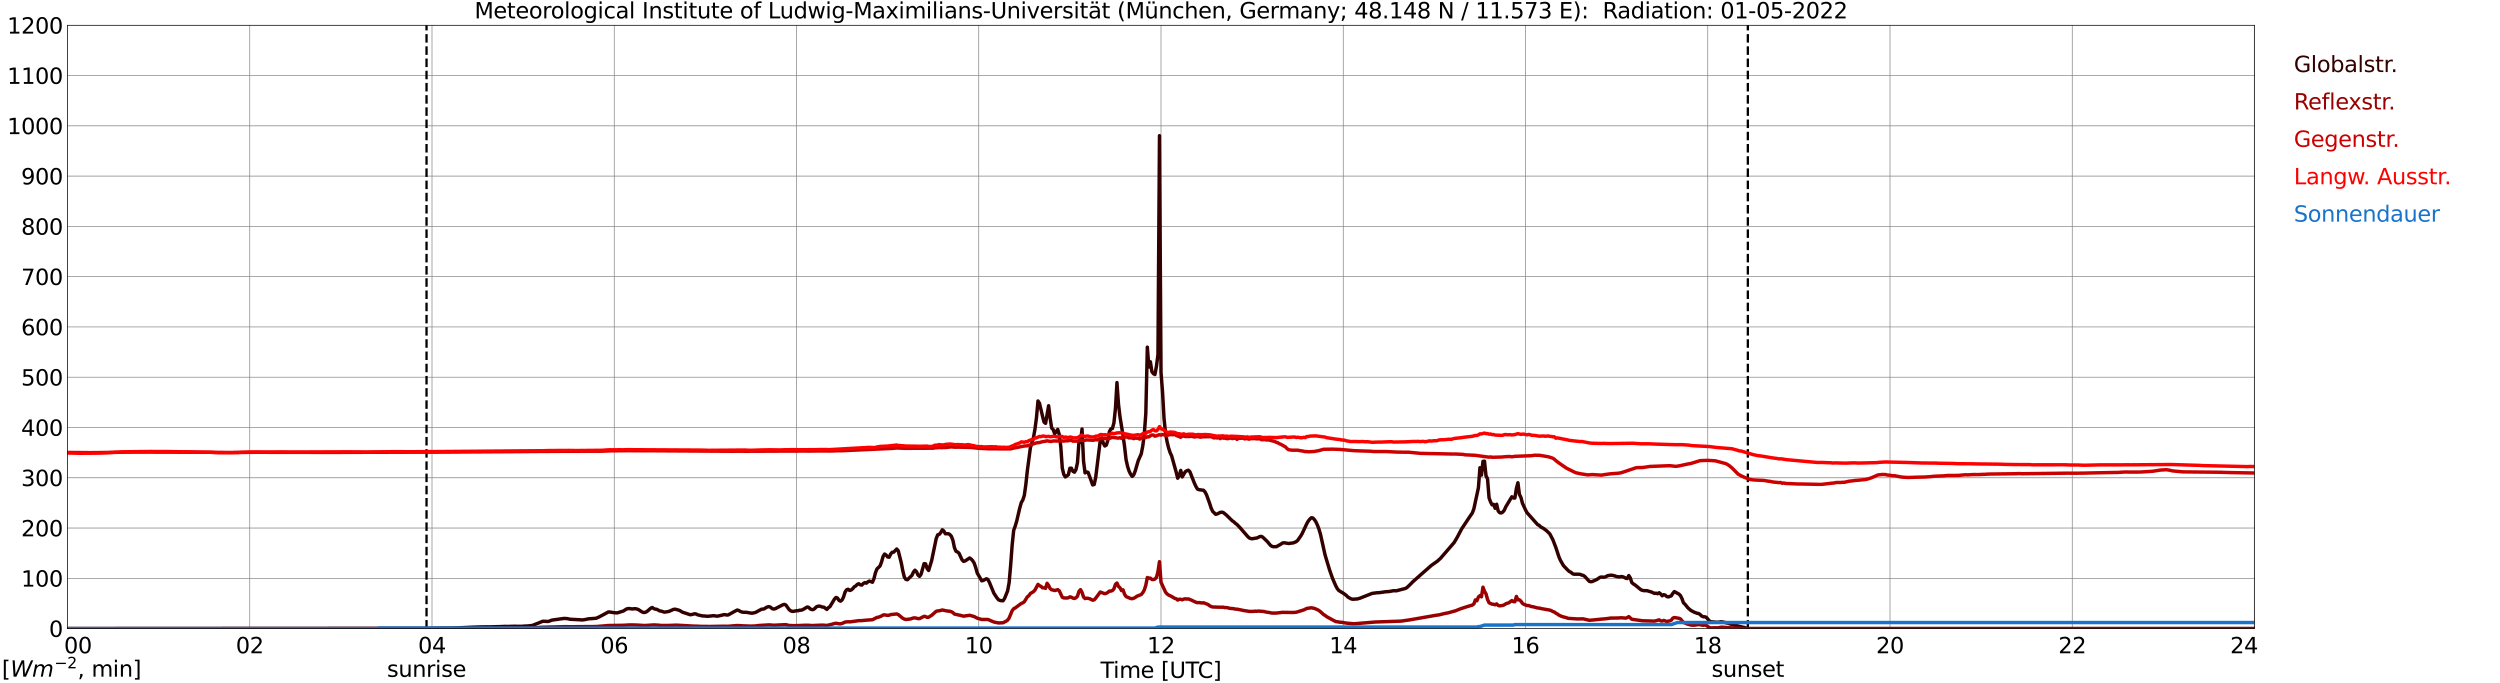 <?xml version="1.0" encoding="utf-8" standalone="no"?>
<!DOCTYPE svg PUBLIC "-//W3C//DTD SVG 1.1//EN"
  "http://www.w3.org/Graphics/SVG/1.1/DTD/svg11.dtd">
<svg xmlns:xlink="http://www.w3.org/1999/xlink" width="1085.4pt" height="296.64pt" viewBox="0 0 1085.4 296.64" xmlns="http://www.w3.org/2000/svg" version="1.1">
 <defs>
  <style type="text/css">*{stroke-linejoin: round; stroke-linecap: butt}</style>
 </defs>
 <g id="figure_1">
  <g id="patch_1">
   <path d="M 0 296.64 
L 1085.4 296.64 
L 1085.4 0 
L 0 0 
z
" style="fill: #ffffff"/>
  </g>
  <g id="axes_1">
   <g id="patch_2">
    <path d="M 29.306 272.909 
L 978.814 272.909 
L 978.814 10.976 
L 29.306 10.976 
z
" style="fill: #ffffff"/>
   </g>
   <g id="patch_3">
    <path d="M 978.814 272.909 
L 978.814 272.909 
L 978.814 10.976 
L 978.814 10.976 
z
" clip-path="url(#p73c14f25e4)" style="fill: #d3d3d3; opacity: 0.25; stroke: #d3d3d3; stroke-linejoin: miter"/>
   </g>
   <g id="matplotlib.axis_1">
    <g id="xtick_1">
     <g id="line2d_1">
      <path d="M 29.306 272.909 
L 29.306 10.976 
" clip-path="url(#p73c14f25e4)" style="fill: none; stroke: #808080; stroke-width: 0.3; stroke-linecap: square"/>
     </g>
     <g id="line2d_2"/>
     <g id="text_1">
      <!--    00 -->
      <g transform="translate(18.733 283.627) scale(0.095 -0.095)">
       <defs>
        <path id="DejaVuSans-20" transform="scale(0.016)"/>
        <path id="DejaVuSans-30" d="M 2034 4250 
Q 1547 4250 1301 3770 
Q 1056 3291 1056 2328 
Q 1056 1369 1301 889 
Q 1547 409 2034 409 
Q 2525 409 2770 889 
Q 3016 1369 3016 2328 
Q 3016 3291 2770 3770 
Q 2525 4250 2034 4250 
z
M 2034 4750 
Q 2819 4750 3233 4129 
Q 3647 3509 3647 2328 
Q 3647 1150 3233 529 
Q 2819 -91 2034 -91 
Q 1250 -91 836 529 
Q 422 1150 422 2328 
Q 422 3509 836 4129 
Q 1250 4750 2034 4750 
z
" transform="scale(0.016)"/>
       </defs>
       <use xlink:href="#DejaVuSans-20"/>
       <use xlink:href="#DejaVuSans-20" transform="translate(31.787 0)"/>
       <use xlink:href="#DejaVuSans-20" transform="translate(63.574 0)"/>
       <use xlink:href="#DejaVuSans-30" transform="translate(95.361 0)"/>
       <use xlink:href="#DejaVuSans-30" transform="translate(158.984 0)"/>
      </g>
     </g>
    </g>
    <g id="xtick_2">
     <g id="line2d_3">
      <path d="M 108.431 272.909 
L 108.431 10.976 
" clip-path="url(#p73c14f25e4)" style="fill: none; stroke: #808080; stroke-width: 0.3; stroke-linecap: square"/>
     </g>
     <g id="line2d_4"/>
     <g id="text_2">
      <!-- 02 -->
      <g transform="translate(102.387 283.627) scale(0.095 -0.095)">
       <defs>
        <path id="DejaVuSans-32" d="M 1228 531 
L 3431 531 
L 3431 0 
L 469 0 
L 469 531 
Q 828 903 1448 1529 
Q 2069 2156 2228 2338 
Q 2531 2678 2651 2914 
Q 2772 3150 2772 3378 
Q 2772 3750 2511 3984 
Q 2250 4219 1831 4219 
Q 1534 4219 1204 4116 
Q 875 4013 500 3803 
L 500 4441 
Q 881 4594 1212 4672 
Q 1544 4750 1819 4750 
Q 2544 4750 2975 4387 
Q 3406 4025 3406 3419 
Q 3406 3131 3298 2873 
Q 3191 2616 2906 2266 
Q 2828 2175 2409 1742 
Q 1991 1309 1228 531 
z
" transform="scale(0.016)"/>
       </defs>
       <use xlink:href="#DejaVuSans-30"/>
       <use xlink:href="#DejaVuSans-32" transform="translate(63.623 0)"/>
      </g>
     </g>
    </g>
    <g id="xtick_3">
     <g id="line2d_5">
      <path d="M 187.557 272.909 
L 187.557 10.976 
" clip-path="url(#p73c14f25e4)" style="fill: none; stroke: #808080; stroke-width: 0.3; stroke-linecap: square"/>
     </g>
     <g id="line2d_6"/>
     <g id="text_3">
      <!-- 04 -->
      <g transform="translate(181.513 283.627) scale(0.095 -0.095)">
       <defs>
        <path id="DejaVuSans-34" d="M 2419 4116 
L 825 1625 
L 2419 1625 
L 2419 4116 
z
M 2253 4666 
L 3047 4666 
L 3047 1625 
L 3713 1625 
L 3713 1100 
L 3047 1100 
L 3047 0 
L 2419 0 
L 2419 1100 
L 313 1100 
L 313 1709 
L 2253 4666 
z
" transform="scale(0.016)"/>
       </defs>
       <use xlink:href="#DejaVuSans-30"/>
       <use xlink:href="#DejaVuSans-34" transform="translate(63.623 0)"/>
      </g>
     </g>
    </g>
    <g id="xtick_4">
     <g id="line2d_7">
      <path d="M 266.683 272.909 
L 266.683 10.976 
" clip-path="url(#p73c14f25e4)" style="fill: none; stroke: #808080; stroke-width: 0.3; stroke-linecap: square"/>
     </g>
     <g id="line2d_8"/>
     <g id="text_4">
      <!-- 06 -->
      <g transform="translate(260.638 283.627) scale(0.095 -0.095)">
       <defs>
        <path id="DejaVuSans-36" d="M 2113 2584 
Q 1688 2584 1439 2293 
Q 1191 2003 1191 1497 
Q 1191 994 1439 701 
Q 1688 409 2113 409 
Q 2538 409 2786 701 
Q 3034 994 3034 1497 
Q 3034 2003 2786 2293 
Q 2538 2584 2113 2584 
z
M 3366 4563 
L 3366 3988 
Q 3128 4100 2886 4159 
Q 2644 4219 2406 4219 
Q 1781 4219 1451 3797 
Q 1122 3375 1075 2522 
Q 1259 2794 1537 2939 
Q 1816 3084 2150 3084 
Q 2853 3084 3261 2657 
Q 3669 2231 3669 1497 
Q 3669 778 3244 343 
Q 2819 -91 2113 -91 
Q 1303 -91 875 529 
Q 447 1150 447 2328 
Q 447 3434 972 4092 
Q 1497 4750 2381 4750 
Q 2619 4750 2861 4703 
Q 3103 4656 3366 4563 
z
" transform="scale(0.016)"/>
       </defs>
       <use xlink:href="#DejaVuSans-30"/>
       <use xlink:href="#DejaVuSans-36" transform="translate(63.623 0)"/>
      </g>
     </g>
    </g>
    <g id="xtick_5">
     <g id="line2d_9">
      <path d="M 345.808 272.909 
L 345.808 10.976 
" clip-path="url(#p73c14f25e4)" style="fill: none; stroke: #808080; stroke-width: 0.3; stroke-linecap: square"/>
     </g>
     <g id="line2d_10"/>
     <g id="text_5">
      <!-- 08 -->
      <g transform="translate(339.764 283.627) scale(0.095 -0.095)">
       <defs>
        <path id="DejaVuSans-38" d="M 2034 2216 
Q 1584 2216 1326 1975 
Q 1069 1734 1069 1313 
Q 1069 891 1326 650 
Q 1584 409 2034 409 
Q 2484 409 2743 651 
Q 3003 894 3003 1313 
Q 3003 1734 2745 1975 
Q 2488 2216 2034 2216 
z
M 1403 2484 
Q 997 2584 770 2862 
Q 544 3141 544 3541 
Q 544 4100 942 4425 
Q 1341 4750 2034 4750 
Q 2731 4750 3128 4425 
Q 3525 4100 3525 3541 
Q 3525 3141 3298 2862 
Q 3072 2584 2669 2484 
Q 3125 2378 3379 2068 
Q 3634 1759 3634 1313 
Q 3634 634 3220 271 
Q 2806 -91 2034 -91 
Q 1263 -91 848 271 
Q 434 634 434 1313 
Q 434 1759 690 2068 
Q 947 2378 1403 2484 
z
M 1172 3481 
Q 1172 3119 1398 2916 
Q 1625 2713 2034 2713 
Q 2441 2713 2670 2916 
Q 2900 3119 2900 3481 
Q 2900 3844 2670 4047 
Q 2441 4250 2034 4250 
Q 1625 4250 1398 4047 
Q 1172 3844 1172 3481 
z
" transform="scale(0.016)"/>
       </defs>
       <use xlink:href="#DejaVuSans-30"/>
       <use xlink:href="#DejaVuSans-38" transform="translate(63.623 0)"/>
      </g>
     </g>
    </g>
    <g id="xtick_6">
     <g id="line2d_11">
      <path d="M 424.934 272.909 
L 424.934 10.976 
" clip-path="url(#p73c14f25e4)" style="fill: none; stroke: #808080; stroke-width: 0.3; stroke-linecap: square"/>
     </g>
     <g id="line2d_12"/>
     <g id="text_6">
      <!-- 10 -->
      <g transform="translate(418.89 283.627) scale(0.095 -0.095)">
       <defs>
        <path id="DejaVuSans-31" d="M 794 531 
L 1825 531 
L 1825 4091 
L 703 3866 
L 703 4441 
L 1819 4666 
L 2450 4666 
L 2450 531 
L 3481 531 
L 3481 0 
L 794 0 
L 794 531 
z
" transform="scale(0.016)"/>
       </defs>
       <use xlink:href="#DejaVuSans-31"/>
       <use xlink:href="#DejaVuSans-30" transform="translate(63.623 0)"/>
      </g>
     </g>
    </g>
    <g id="xtick_7">
     <g id="line2d_13">
      <path d="M 504.06 272.909 
L 504.06 10.976 
" clip-path="url(#p73c14f25e4)" style="fill: none; stroke: #808080; stroke-width: 0.3; stroke-linecap: square"/>
     </g>
     <g id="line2d_14"/>
     <g id="text_7">
      <!-- 12 -->
      <g transform="translate(498.015 283.627) scale(0.095 -0.095)">
       <use xlink:href="#DejaVuSans-31"/>
       <use xlink:href="#DejaVuSans-32" transform="translate(63.623 0)"/>
      </g>
     </g>
    </g>
    <g id="xtick_8">
     <g id="line2d_15">
      <path d="M 583.185 272.909 
L 583.185 10.976 
" clip-path="url(#p73c14f25e4)" style="fill: none; stroke: #808080; stroke-width: 0.3; stroke-linecap: square"/>
     </g>
     <g id="line2d_16"/>
     <g id="text_8">
      <!-- 14 -->
      <g transform="translate(577.141 283.627) scale(0.095 -0.095)">
       <use xlink:href="#DejaVuSans-31"/>
       <use xlink:href="#DejaVuSans-34" transform="translate(63.623 0)"/>
      </g>
     </g>
    </g>
    <g id="xtick_9">
     <g id="line2d_17">
      <path d="M 662.311 272.909 
L 662.311 10.976 
" clip-path="url(#p73c14f25e4)" style="fill: none; stroke: #808080; stroke-width: 0.3; stroke-linecap: square"/>
     </g>
     <g id="line2d_18"/>
     <g id="text_9">
      <!-- 16 -->
      <g transform="translate(656.267 283.627) scale(0.095 -0.095)">
       <use xlink:href="#DejaVuSans-31"/>
       <use xlink:href="#DejaVuSans-36" transform="translate(63.623 0)"/>
      </g>
     </g>
    </g>
    <g id="xtick_10">
     <g id="line2d_19">
      <path d="M 741.437 272.909 
L 741.437 10.976 
" clip-path="url(#p73c14f25e4)" style="fill: none; stroke: #808080; stroke-width: 0.3; stroke-linecap: square"/>
     </g>
     <g id="line2d_20"/>
     <g id="text_10">
      <!-- 18 -->
      <g transform="translate(735.392 283.627) scale(0.095 -0.095)">
       <use xlink:href="#DejaVuSans-31"/>
       <use xlink:href="#DejaVuSans-38" transform="translate(63.623 0)"/>
      </g>
     </g>
    </g>
    <g id="xtick_11">
     <g id="line2d_21">
      <path d="M 820.562 272.909 
L 820.562 10.976 
" clip-path="url(#p73c14f25e4)" style="fill: none; stroke: #808080; stroke-width: 0.3; stroke-linecap: square"/>
     </g>
     <g id="line2d_22"/>
     <g id="text_11">
      <!-- 20 -->
      <g transform="translate(814.518 283.627) scale(0.095 -0.095)">
       <use xlink:href="#DejaVuSans-32"/>
       <use xlink:href="#DejaVuSans-30" transform="translate(63.623 0)"/>
      </g>
     </g>
    </g>
    <g id="xtick_12">
     <g id="line2d_23">
      <path d="M 899.688 272.909 
L 899.688 10.976 
" clip-path="url(#p73c14f25e4)" style="fill: none; stroke: #808080; stroke-width: 0.3; stroke-linecap: square"/>
     </g>
     <g id="line2d_24"/>
     <g id="text_12">
      <!-- 22 -->
      <g transform="translate(893.644 283.627) scale(0.095 -0.095)">
       <use xlink:href="#DejaVuSans-32"/>
       <use xlink:href="#DejaVuSans-32" transform="translate(63.623 0)"/>
      </g>
     </g>
    </g>
    <g id="xtick_13">
     <g id="line2d_25">
      <path d="M 978.814 272.909 
L 978.814 10.976 
" clip-path="url(#p73c14f25e4)" style="fill: none; stroke: #808080; stroke-width: 0.3; stroke-linecap: square"/>
     </g>
     <g id="line2d_26"/>
     <g id="text_13">
      <!-- 24    -->
      <g transform="translate(968.241 283.627) scale(0.095 -0.095)">
       <use xlink:href="#DejaVuSans-32"/>
       <use xlink:href="#DejaVuSans-34" transform="translate(63.623 0)"/>
       <use xlink:href="#DejaVuSans-20" transform="translate(127.246 0)"/>
       <use xlink:href="#DejaVuSans-20" transform="translate(159.033 0)"/>
       <use xlink:href="#DejaVuSans-20" transform="translate(190.82 0)"/>
      </g>
     </g>
    </g>
    <g id="text_14">
     <!-- Time [UTC] -->
     <g transform="translate(477.806 294.322) scale(0.095 -0.095)">
      <defs>
       <path id="DejaVuSans-54" d="M -19 4666 
L 3928 4666 
L 3928 4134 
L 2272 4134 
L 2272 0 
L 1638 0 
L 1638 4134 
L -19 4134 
L -19 4666 
z
" transform="scale(0.016)"/>
       <path id="DejaVuSans-69" d="M 603 3500 
L 1178 3500 
L 1178 0 
L 603 0 
L 603 3500 
z
M 603 4863 
L 1178 4863 
L 1178 4134 
L 603 4134 
L 603 4863 
z
" transform="scale(0.016)"/>
       <path id="DejaVuSans-6d" d="M 3328 2828 
Q 3544 3216 3844 3400 
Q 4144 3584 4550 3584 
Q 5097 3584 5394 3201 
Q 5691 2819 5691 2113 
L 5691 0 
L 5113 0 
L 5113 2094 
Q 5113 2597 4934 2840 
Q 4756 3084 4391 3084 
Q 3944 3084 3684 2787 
Q 3425 2491 3425 1978 
L 3425 0 
L 2847 0 
L 2847 2094 
Q 2847 2600 2669 2842 
Q 2491 3084 2119 3084 
Q 1678 3084 1418 2786 
Q 1159 2488 1159 1978 
L 1159 0 
L 581 0 
L 581 3500 
L 1159 3500 
L 1159 2956 
Q 1356 3278 1631 3431 
Q 1906 3584 2284 3584 
Q 2666 3584 2933 3390 
Q 3200 3197 3328 2828 
z
" transform="scale(0.016)"/>
       <path id="DejaVuSans-65" d="M 3597 1894 
L 3597 1613 
L 953 1613 
Q 991 1019 1311 708 
Q 1631 397 2203 397 
Q 2534 397 2845 478 
Q 3156 559 3463 722 
L 3463 178 
Q 3153 47 2828 -22 
Q 2503 -91 2169 -91 
Q 1331 -91 842 396 
Q 353 884 353 1716 
Q 353 2575 817 3079 
Q 1281 3584 2069 3584 
Q 2775 3584 3186 3129 
Q 3597 2675 3597 1894 
z
M 3022 2063 
Q 3016 2534 2758 2815 
Q 2500 3097 2075 3097 
Q 1594 3097 1305 2825 
Q 1016 2553 972 2059 
L 3022 2063 
z
" transform="scale(0.016)"/>
       <path id="DejaVuSans-5b" d="M 550 4863 
L 1875 4863 
L 1875 4416 
L 1125 4416 
L 1125 -397 
L 1875 -397 
L 1875 -844 
L 550 -844 
L 550 4863 
z
" transform="scale(0.016)"/>
       <path id="DejaVuSans-55" d="M 556 4666 
L 1191 4666 
L 1191 1831 
Q 1191 1081 1462 751 
Q 1734 422 2344 422 
Q 2950 422 3222 751 
Q 3494 1081 3494 1831 
L 3494 4666 
L 4128 4666 
L 4128 1753 
Q 4128 841 3676 375 
Q 3225 -91 2344 -91 
Q 1459 -91 1007 375 
Q 556 841 556 1753 
L 556 4666 
z
" transform="scale(0.016)"/>
       <path id="DejaVuSans-43" d="M 4122 4306 
L 4122 3641 
Q 3803 3938 3442 4084 
Q 3081 4231 2675 4231 
Q 1875 4231 1450 3742 
Q 1025 3253 1025 2328 
Q 1025 1406 1450 917 
Q 1875 428 2675 428 
Q 3081 428 3442 575 
Q 3803 722 4122 1019 
L 4122 359 
Q 3791 134 3420 21 
Q 3050 -91 2638 -91 
Q 1578 -91 968 557 
Q 359 1206 359 2328 
Q 359 3453 968 4101 
Q 1578 4750 2638 4750 
Q 3056 4750 3426 4639 
Q 3797 4528 4122 4306 
z
" transform="scale(0.016)"/>
       <path id="DejaVuSans-5d" d="M 1947 4863 
L 1947 -844 
L 622 -844 
L 622 -397 
L 1369 -397 
L 1369 4416 
L 622 4416 
L 622 4863 
L 1947 4863 
z
" transform="scale(0.016)"/>
      </defs>
      <use xlink:href="#DejaVuSans-54"/>
      <use xlink:href="#DejaVuSans-69" transform="translate(57.959 0)"/>
      <use xlink:href="#DejaVuSans-6d" transform="translate(85.742 0)"/>
      <use xlink:href="#DejaVuSans-65" transform="translate(183.154 0)"/>
      <use xlink:href="#DejaVuSans-20" transform="translate(244.678 0)"/>
      <use xlink:href="#DejaVuSans-5b" transform="translate(276.465 0)"/>
      <use xlink:href="#DejaVuSans-55" transform="translate(315.479 0)"/>
      <use xlink:href="#DejaVuSans-54" transform="translate(388.672 0)"/>
      <use xlink:href="#DejaVuSans-43" transform="translate(443.881 0)"/>
      <use xlink:href="#DejaVuSans-5d" transform="translate(513.705 0)"/>
     </g>
    </g>
   </g>
   <g id="matplotlib.axis_2">
    <g id="ytick_1">
     <g id="line2d_27">
      <path d="M 29.306 272.909 
L 978.814 272.909 
" clip-path="url(#p73c14f25e4)" style="fill: none; stroke: #808080; stroke-width: 0.3; stroke-linecap: square"/>
     </g>
     <g id="line2d_28"/>
     <g id="text_15">
      <!-- 0 -->
      <g transform="translate(21.261 276.518) scale(0.095 -0.095)">
       <use xlink:href="#DejaVuSans-30"/>
      </g>
     </g>
    </g>
    <g id="ytick_2">
     <g id="line2d_29">
      <path d="M 29.306 251.081 
L 978.814 251.081 
" clip-path="url(#p73c14f25e4)" style="fill: none; stroke: #808080; stroke-width: 0.3; stroke-linecap: square"/>
     </g>
     <g id="line2d_30"/>
     <g id="text_16">
      <!-- 100 -->
      <g transform="translate(9.173 254.69) scale(0.095 -0.095)">
       <use xlink:href="#DejaVuSans-31"/>
       <use xlink:href="#DejaVuSans-30" transform="translate(63.623 0)"/>
       <use xlink:href="#DejaVuSans-30" transform="translate(127.246 0)"/>
      </g>
     </g>
    </g>
    <g id="ytick_3">
     <g id="line2d_31">
      <path d="M 29.306 229.253 
L 978.814 229.253 
" clip-path="url(#p73c14f25e4)" style="fill: none; stroke: #808080; stroke-width: 0.3; stroke-linecap: square"/>
     </g>
     <g id="line2d_32"/>
     <g id="text_17">
      <!-- 200 -->
      <g transform="translate(9.173 232.863) scale(0.095 -0.095)">
       <use xlink:href="#DejaVuSans-32"/>
       <use xlink:href="#DejaVuSans-30" transform="translate(63.623 0)"/>
       <use xlink:href="#DejaVuSans-30" transform="translate(127.246 0)"/>
      </g>
     </g>
    </g>
    <g id="ytick_4">
     <g id="line2d_33">
      <path d="M 29.306 207.426 
L 978.814 207.426 
" clip-path="url(#p73c14f25e4)" style="fill: none; stroke: #808080; stroke-width: 0.3; stroke-linecap: square"/>
     </g>
     <g id="line2d_34"/>
     <g id="text_18">
      <!-- 300 -->
      <g transform="translate(9.173 211.035) scale(0.095 -0.095)">
       <defs>
        <path id="DejaVuSans-33" d="M 2597 2516 
Q 3050 2419 3304 2112 
Q 3559 1806 3559 1356 
Q 3559 666 3084 287 
Q 2609 -91 1734 -91 
Q 1441 -91 1130 -33 
Q 819 25 488 141 
L 488 750 
Q 750 597 1062 519 
Q 1375 441 1716 441 
Q 2309 441 2620 675 
Q 2931 909 2931 1356 
Q 2931 1769 2642 2001 
Q 2353 2234 1838 2234 
L 1294 2234 
L 1294 2753 
L 1863 2753 
Q 2328 2753 2575 2939 
Q 2822 3125 2822 3475 
Q 2822 3834 2567 4026 
Q 2313 4219 1838 4219 
Q 1578 4219 1281 4162 
Q 984 4106 628 3988 
L 628 4550 
Q 988 4650 1302 4700 
Q 1616 4750 1894 4750 
Q 2613 4750 3031 4423 
Q 3450 4097 3450 3541 
Q 3450 3153 3228 2886 
Q 3006 2619 2597 2516 
z
" transform="scale(0.016)"/>
       </defs>
       <use xlink:href="#DejaVuSans-33"/>
       <use xlink:href="#DejaVuSans-30" transform="translate(63.623 0)"/>
       <use xlink:href="#DejaVuSans-30" transform="translate(127.246 0)"/>
      </g>
     </g>
    </g>
    <g id="ytick_5">
     <g id="line2d_35">
      <path d="M 29.306 185.598 
L 978.814 185.598 
" clip-path="url(#p73c14f25e4)" style="fill: none; stroke: #808080; stroke-width: 0.3; stroke-linecap: square"/>
     </g>
     <g id="line2d_36"/>
     <g id="text_19">
      <!-- 400 -->
      <g transform="translate(9.173 189.207) scale(0.095 -0.095)">
       <use xlink:href="#DejaVuSans-34"/>
       <use xlink:href="#DejaVuSans-30" transform="translate(63.623 0)"/>
       <use xlink:href="#DejaVuSans-30" transform="translate(127.246 0)"/>
      </g>
     </g>
    </g>
    <g id="ytick_6">
     <g id="line2d_37">
      <path d="M 29.306 163.77 
L 978.814 163.77 
" clip-path="url(#p73c14f25e4)" style="fill: none; stroke: #808080; stroke-width: 0.3; stroke-linecap: square"/>
     </g>
     <g id="line2d_38"/>
     <g id="text_20">
      <!-- 500 -->
      <g transform="translate(9.173 167.379) scale(0.095 -0.095)">
       <defs>
        <path id="DejaVuSans-35" d="M 691 4666 
L 3169 4666 
L 3169 4134 
L 1269 4134 
L 1269 2991 
Q 1406 3038 1543 3061 
Q 1681 3084 1819 3084 
Q 2600 3084 3056 2656 
Q 3513 2228 3513 1497 
Q 3513 744 3044 326 
Q 2575 -91 1722 -91 
Q 1428 -91 1123 -41 
Q 819 9 494 109 
L 494 744 
Q 775 591 1075 516 
Q 1375 441 1709 441 
Q 2250 441 2565 725 
Q 2881 1009 2881 1497 
Q 2881 1984 2565 2268 
Q 2250 2553 1709 2553 
Q 1456 2553 1204 2497 
Q 953 2441 691 2322 
L 691 4666 
z
" transform="scale(0.016)"/>
       </defs>
       <use xlink:href="#DejaVuSans-35"/>
       <use xlink:href="#DejaVuSans-30" transform="translate(63.623 0)"/>
       <use xlink:href="#DejaVuSans-30" transform="translate(127.246 0)"/>
      </g>
     </g>
    </g>
    <g id="ytick_7">
     <g id="line2d_39">
      <path d="M 29.306 141.942 
L 978.814 141.942 
" clip-path="url(#p73c14f25e4)" style="fill: none; stroke: #808080; stroke-width: 0.3; stroke-linecap: square"/>
     </g>
     <g id="line2d_40"/>
     <g id="text_21">
      <!-- 600 -->
      <g transform="translate(9.173 145.551) scale(0.095 -0.095)">
       <use xlink:href="#DejaVuSans-36"/>
       <use xlink:href="#DejaVuSans-30" transform="translate(63.623 0)"/>
       <use xlink:href="#DejaVuSans-30" transform="translate(127.246 0)"/>
      </g>
     </g>
    </g>
    <g id="ytick_8">
     <g id="line2d_41">
      <path d="M 29.306 120.114 
L 978.814 120.114 
" clip-path="url(#p73c14f25e4)" style="fill: none; stroke: #808080; stroke-width: 0.3; stroke-linecap: square"/>
     </g>
     <g id="line2d_42"/>
     <g id="text_22">
      <!-- 700 -->
      <g transform="translate(9.173 123.724) scale(0.095 -0.095)">
       <defs>
        <path id="DejaVuSans-37" d="M 525 4666 
L 3525 4666 
L 3525 4397 
L 1831 0 
L 1172 0 
L 2766 4134 
L 525 4134 
L 525 4666 
z
" transform="scale(0.016)"/>
       </defs>
       <use xlink:href="#DejaVuSans-37"/>
       <use xlink:href="#DejaVuSans-30" transform="translate(63.623 0)"/>
       <use xlink:href="#DejaVuSans-30" transform="translate(127.246 0)"/>
      </g>
     </g>
    </g>
    <g id="ytick_9">
     <g id="line2d_43">
      <path d="M 29.306 98.287 
L 978.814 98.287 
" clip-path="url(#p73c14f25e4)" style="fill: none; stroke: #808080; stroke-width: 0.3; stroke-linecap: square"/>
     </g>
     <g id="line2d_44"/>
     <g id="text_23">
      <!-- 800 -->
      <g transform="translate(9.173 101.896) scale(0.095 -0.095)">
       <use xlink:href="#DejaVuSans-38"/>
       <use xlink:href="#DejaVuSans-30" transform="translate(63.623 0)"/>
       <use xlink:href="#DejaVuSans-30" transform="translate(127.246 0)"/>
      </g>
     </g>
    </g>
    <g id="ytick_10">
     <g id="line2d_45">
      <path d="M 29.306 76.459 
L 978.814 76.459 
" clip-path="url(#p73c14f25e4)" style="fill: none; stroke: #808080; stroke-width: 0.3; stroke-linecap: square"/>
     </g>
     <g id="line2d_46"/>
     <g id="text_24">
      <!-- 900 -->
      <g transform="translate(9.173 80.068) scale(0.095 -0.095)">
       <defs>
        <path id="DejaVuSans-39" d="M 703 97 
L 703 672 
Q 941 559 1184 500 
Q 1428 441 1663 441 
Q 2288 441 2617 861 
Q 2947 1281 2994 2138 
Q 2813 1869 2534 1725 
Q 2256 1581 1919 1581 
Q 1219 1581 811 2004 
Q 403 2428 403 3163 
Q 403 3881 828 4315 
Q 1253 4750 1959 4750 
Q 2769 4750 3195 4129 
Q 3622 3509 3622 2328 
Q 3622 1225 3098 567 
Q 2575 -91 1691 -91 
Q 1453 -91 1209 -44 
Q 966 3 703 97 
z
M 1959 2075 
Q 2384 2075 2632 2365 
Q 2881 2656 2881 3163 
Q 2881 3666 2632 3958 
Q 2384 4250 1959 4250 
Q 1534 4250 1286 3958 
Q 1038 3666 1038 3163 
Q 1038 2656 1286 2365 
Q 1534 2075 1959 2075 
z
" transform="scale(0.016)"/>
       </defs>
       <use xlink:href="#DejaVuSans-39"/>
       <use xlink:href="#DejaVuSans-30" transform="translate(63.623 0)"/>
       <use xlink:href="#DejaVuSans-30" transform="translate(127.246 0)"/>
      </g>
     </g>
    </g>
    <g id="ytick_11">
     <g id="line2d_47">
      <path d="M 29.306 54.631 
L 978.814 54.631 
" clip-path="url(#p73c14f25e4)" style="fill: none; stroke: #808080; stroke-width: 0.3; stroke-linecap: square"/>
     </g>
     <g id="line2d_48"/>
     <g id="text_25">
      <!-- 1000 -->
      <g transform="translate(3.128 58.24) scale(0.095 -0.095)">
       <use xlink:href="#DejaVuSans-31"/>
       <use xlink:href="#DejaVuSans-30" transform="translate(63.623 0)"/>
       <use xlink:href="#DejaVuSans-30" transform="translate(127.246 0)"/>
       <use xlink:href="#DejaVuSans-30" transform="translate(190.869 0)"/>
      </g>
     </g>
    </g>
    <g id="ytick_12">
     <g id="line2d_49">
      <path d="M 29.306 32.803 
L 978.814 32.803 
" clip-path="url(#p73c14f25e4)" style="fill: none; stroke: #808080; stroke-width: 0.3; stroke-linecap: square"/>
     </g>
     <g id="line2d_50"/>
     <g id="text_26">
      <!-- 1100 -->
      <g transform="translate(3.128 36.413) scale(0.095 -0.095)">
       <use xlink:href="#DejaVuSans-31"/>
       <use xlink:href="#DejaVuSans-31" transform="translate(63.623 0)"/>
       <use xlink:href="#DejaVuSans-30" transform="translate(127.246 0)"/>
       <use xlink:href="#DejaVuSans-30" transform="translate(190.869 0)"/>
      </g>
     </g>
    </g>
    <g id="ytick_13">
     <g id="line2d_51">
      <path d="M 29.306 10.976 
L 978.814 10.976 
" clip-path="url(#p73c14f25e4)" style="fill: none; stroke: #808080; stroke-width: 0.3; stroke-linecap: square"/>
     </g>
     <g id="line2d_52"/>
     <g id="text_27">
      <!-- 1200 -->
      <g transform="translate(3.128 14.585) scale(0.095 -0.095)">
       <use xlink:href="#DejaVuSans-31"/>
       <use xlink:href="#DejaVuSans-32" transform="translate(63.623 0)"/>
       <use xlink:href="#DejaVuSans-30" transform="translate(127.246 0)"/>
       <use xlink:href="#DejaVuSans-30" transform="translate(190.869 0)"/>
      </g>
     </g>
    </g>
   </g>
   <g id="line2d_53">
    <path d="M 185.183 272.909 
L 185.183 10.976 
" clip-path="url(#p73c14f25e4)" style="fill: none; stroke-dasharray: 3.7,1.6; stroke-dashoffset: 0; stroke: #000000"/>
   </g>
   <g id="line2d_54">
    <path d="M 758.844 272.909 
L 758.844 10.976 
" clip-path="url(#p73c14f25e4)" style="fill: none; stroke-dasharray: 3.7,1.6; stroke-dashoffset: 0; stroke: #000000"/>
   </g>
   <g id="line2d_55">
    <path d="M 29.306 272.909 
L 186.238 272.811 
L 193.492 272.669 
L 196.788 272.669 
L 204.701 272.324 
L 208.657 272.182 
L 213.273 272.143 
L 217.229 272.04 
L 219.207 271.959 
L 220.526 271.981 
L 223.164 271.898 
L 226.461 271.94 
L 227.779 271.817 
L 229.098 271.778 
L 231.076 271.555 
L 233.054 270.785 
L 235.692 269.711 
L 237.011 269.77 
L 237.67 269.831 
L 238.329 269.731 
L 239.648 269.224 
L 244.923 268.493 
L 246.242 268.576 
L 247.561 268.86 
L 252.176 269.102 
L 252.836 269.163 
L 254.155 268.96 
L 255.473 268.676 
L 258.77 268.434 
L 260.089 267.867 
L 262.067 266.812 
L 263.386 266.103 
L 264.045 265.717 
L 264.705 265.697 
L 266.683 266.022 
L 268.002 266.083 
L 270.639 265.271 
L 271.958 264.42 
L 272.617 264.239 
L 273.277 264.217 
L 274.595 264.4 
L 275.255 264.278 
L 275.914 264.278 
L 276.573 264.42 
L 277.233 264.684 
L 278.552 265.555 
L 279.211 265.88 
L 279.87 265.92 
L 280.53 265.697 
L 281.189 265.232 
L 282.508 264.075 
L 283.167 263.752 
L 283.827 264.217 
L 284.486 264.461 
L 285.145 264.542 
L 286.464 265.252 
L 287.124 265.332 
L 288.442 265.778 
L 290.42 265.455 
L 292.399 264.582 
L 293.058 264.481 
L 294.377 264.806 
L 295.036 265.029 
L 296.355 265.819 
L 297.674 266.225 
L 299.652 266.893 
L 300.311 266.812 
L 301.63 266.467 
L 302.289 266.609 
L 302.949 266.954 
L 304.927 267.399 
L 306.246 267.461 
L 306.905 267.583 
L 308.883 267.419 
L 309.543 267.319 
L 310.202 267.338 
L 310.861 267.48 
L 311.521 267.502 
L 313.499 267.076 
L 314.158 266.873 
L 314.818 266.852 
L 315.477 267.015 
L 316.136 266.993 
L 317.455 266.264 
L 318.774 265.516 
L 320.093 264.846 
L 320.752 265.049 
L 321.411 265.455 
L 322.071 265.697 
L 322.73 265.819 
L 324.049 265.839 
L 326.027 266.184 
L 326.686 266.203 
L 328.005 265.9 
L 330.643 264.481 
L 331.302 264.44 
L 331.961 264.258 
L 332.621 263.752 
L 333.28 263.488 
L 333.94 263.366 
L 334.599 263.691 
L 335.258 264.258 
L 335.918 264.44 
L 336.577 264.278 
L 339.874 262.576 
L 340.533 262.394 
L 341.193 262.656 
L 342.512 264.542 
L 343.171 265.129 
L 343.83 265.413 
L 344.49 265.433 
L 345.808 265.149 
L 346.468 265.171 
L 347.127 264.926 
L 347.787 264.926 
L 348.446 264.723 
L 350.424 263.549 
L 351.083 263.671 
L 351.743 264.339 
L 352.402 264.643 
L 353.062 264.664 
L 353.721 264.217 
L 354.38 263.508 
L 355.04 263.224 
L 355.699 263.143 
L 356.359 263.285 
L 357.018 263.569 
L 357.677 263.591 
L 358.996 264.582 
L 359.655 263.813 
L 360.315 263.388 
L 362.293 260.102 
L 362.952 259.395 
L 363.612 259.657 
L 364.271 260.692 
L 364.93 260.995 
L 365.59 260.489 
L 366.249 259.131 
L 366.909 257.023 
L 367.568 256.049 
L 368.227 255.826 
L 368.887 256.355 
L 369.546 256.152 
L 370.206 255.604 
L 370.865 254.774 
L 371.524 254.408 
L 372.184 253.72 
L 372.843 253.436 
L 373.502 253.901 
L 374.162 254.023 
L 374.821 253.334 
L 375.481 252.949 
L 376.14 253.192 
L 376.799 252.605 
L 377.459 252.279 
L 378.777 252.788 
L 379.437 251.247 
L 380.096 248.632 
L 380.756 246.991 
L 382.074 245.733 
L 382.734 243.972 
L 383.393 241.599 
L 384.053 240.545 
L 384.712 240.97 
L 385.371 241.802 
L 386.031 241.924 
L 386.69 240.545 
L 387.349 239.776 
L 388.009 239.715 
L 389.328 238.358 
L 389.987 239.148 
L 391.306 244.397 
L 391.965 247.842 
L 392.624 250.557 
L 393.284 251.531 
L 393.943 251.712 
L 395.921 249.808 
L 396.581 248.368 
L 397.24 247.558 
L 397.899 248.206 
L 398.559 249.667 
L 399.218 250.234 
L 399.878 249.341 
L 401.196 244.72 
L 401.856 244.801 
L 402.515 246.829 
L 403.175 247.68 
L 404.493 243.343 
L 406.471 233.796 
L 407.131 232.176 
L 407.79 232.012 
L 408.45 231.202 
L 409.109 230.006 
L 409.768 230.535 
L 410.428 231.729 
L 411.746 231.709 
L 412.406 232.095 
L 413.065 232.864 
L 413.725 234.627 
L 414.384 237.79 
L 415.043 239.329 
L 415.703 239.635 
L 416.362 240.18 
L 417.681 243.059 
L 418.34 243.727 
L 419 243.546 
L 420.978 242.247 
L 421.637 242.714 
L 422.297 243.424 
L 422.956 244.498 
L 423.615 246.423 
L 424.275 248.793 
L 426.253 252.179 
L 426.912 251.996 
L 428.231 251.286 
L 428.89 251.57 
L 429.55 252.827 
L 431.528 257.61 
L 432.847 259.576 
L 433.506 260.386 
L 434.165 260.692 
L 434.825 260.812 
L 435.484 260.812 
L 436.144 259.819 
L 437.462 256.558 
L 438.122 252.949 
L 438.781 245.43 
L 439.44 236.614 
L 440.1 230.251 
L 440.759 228.446 
L 441.419 226.217 
L 442.737 220.561 
L 443.397 218.211 
L 444.056 217.097 
L 444.716 215.07 
L 445.375 210.368 
L 446.034 204.309 
L 447.353 194.397 
L 448.672 190.12 
L 449.331 186.351 
L 449.991 181.346 
L 450.65 174.09 
L 451.309 175.103 
L 452.628 180.717 
L 453.287 183.271 
L 453.947 183.797 
L 455.266 176.157 
L 455.925 181.507 
L 456.584 185.844 
L 457.244 186.493 
L 457.903 188.337 
L 459.222 186.432 
L 459.881 188.662 
L 460.541 193.809 
L 461.2 203.235 
L 461.859 205.989 
L 462.519 207.065 
L 463.838 206.131 
L 464.497 203.294 
L 465.156 203.274 
L 465.816 204.653 
L 466.475 204.996 
L 467.134 203.903 
L 467.794 200.923 
L 468.453 191.742 
L 469.113 192.006 
L 469.772 186.27 
L 470.431 200.255 
L 471.091 205.302 
L 471.75 204.896 
L 472.409 205.099 
L 473.728 208.685 
L 474.388 210.529 
L 475.047 210.348 
L 475.706 207.308 
L 477.685 191.275 
L 478.344 190.201 
L 479.003 192.391 
L 479.663 193.628 
L 480.322 193.242 
L 480.981 191.175 
L 481.641 187.466 
L 482.3 186.189 
L 482.96 186.047 
L 483.619 183.594 
L 484.278 177.393 
L 484.938 166.103 
L 485.597 175.428 
L 486.256 180.981 
L 487.575 189.066 
L 488.235 193.851 
L 488.894 199.565 
L 489.553 202.503 
L 490.213 204.57 
L 490.872 205.889 
L 491.532 206.821 
L 492.191 206.234 
L 492.85 204.551 
L 494.169 200.011 
L 495.488 197.031 
L 496.147 193.628 
L 496.807 188.479 
L 497.466 179.541 
L 498.125 150.721 
L 498.785 159.335 
L 499.444 157.065 
L 500.103 161.362 
L 500.763 162.233 
L 501.422 162.598 
L 502.082 159.031 
L 502.741 153.943 
L 503.4 58.912 
L 504.06 161.666 
L 504.719 170.098 
L 505.379 181.691 
L 506.038 188.095 
L 506.697 191.803 
L 507.357 194.477 
L 508.016 196.505 
L 508.675 197.904 
L 510.654 204.996 
L 511.313 207.611 
L 511.972 206.476 
L 512.632 204.228 
L 513.291 207.044 
L 514.61 204.773 
L 515.269 204.389 
L 515.929 204.145 
L 516.588 204.773 
L 518.566 209.8 
L 519.226 211.2 
L 519.885 212.335 
L 520.544 212.597 
L 522.522 212.861 
L 523.182 213.59 
L 523.841 214.867 
L 525.16 218.516 
L 525.819 220.561 
L 526.479 222.002 
L 527.797 223.279 
L 528.457 223.137 
L 529.776 222.467 
L 530.435 222.367 
L 531.094 222.509 
L 532.413 223.582 
L 535.051 226.156 
L 535.71 226.582 
L 536.369 227.23 
L 537.029 227.697 
L 538.348 229.074 
L 541.644 232.864 
L 542.304 233.512 
L 542.963 233.796 
L 543.623 233.918 
L 544.941 233.676 
L 545.601 233.614 
L 546.919 232.986 
L 547.579 232.864 
L 548.238 233.208 
L 550.216 235.114 
L 551.535 236.694 
L 552.195 237.181 
L 552.854 237.364 
L 554.173 237.343 
L 556.151 236.229 
L 556.81 235.743 
L 557.47 235.64 
L 559.448 235.965 
L 560.766 235.782 
L 561.426 235.723 
L 562.745 235.175 
L 563.404 234.608 
L 564.723 232.722 
L 565.382 231.587 
L 567.36 227.352 
L 568.02 226.197 
L 568.679 225.385 
L 569.338 224.779 
L 569.998 224.879 
L 570.657 225.608 
L 571.317 226.562 
L 571.976 228 
L 572.635 229.723 
L 573.295 231.932 
L 575.273 240.87 
L 577.251 247.458 
L 578.57 251.205 
L 579.889 254.226 
L 580.548 255.482 
L 581.207 256.333 
L 582.526 257.164 
L 583.185 257.529 
L 584.504 258.502 
L 585.164 259.192 
L 586.482 259.961 
L 587.142 260.144 
L 587.801 260.164 
L 588.46 260.063 
L 589.12 260.083 
L 590.439 259.718 
L 595.714 257.632 
L 597.692 257.367 
L 599.011 257.287 
L 601.648 256.9 
L 602.967 256.841 
L 604.286 256.597 
L 604.945 256.475 
L 606.264 256.497 
L 610.22 255.462 
L 610.879 255.058 
L 612.198 253.801 
L 613.517 252.463 
L 614.836 251.308 
L 616.814 249.544 
L 621.429 245.491 
L 624.067 243.627 
L 625.386 242.431 
L 631.32 235.559 
L 632.639 233.331 
L 634.617 229.581 
L 637.914 224.615 
L 639.233 222.69 
L 639.892 220.926 
L 641.87 211.745 
L 642.53 203.071 
L 643.189 206.273 
L 643.848 200.294 
L 644.508 200.214 
L 645.167 206.598 
L 645.827 207.875 
L 646.486 216.144 
L 647.145 217.927 
L 647.805 219.184 
L 648.464 218.981 
L 649.123 220.684 
L 649.783 218.92 
L 650.442 221.819 
L 651.102 222.589 
L 651.761 222.712 
L 652.42 222.345 
L 653.08 221.535 
L 653.739 220.077 
L 656.377 215.679 
L 657.036 216.205 
L 657.695 216.224 
L 658.355 212.09 
L 659.014 209.597 
L 659.674 214.685 
L 660.333 215.982 
L 660.992 218.494 
L 662.311 221.352 
L 662.97 222.589 
L 667.586 227.778 
L 668.246 228.081 
L 668.905 228.751 
L 670.224 229.48 
L 671.542 230.493 
L 672.861 231.79 
L 674.18 234.304 
L 675.499 237.749 
L 676.817 241.741 
L 677.477 243.282 
L 678.796 245.572 
L 680.774 247.639 
L 681.433 248.167 
L 682.092 248.49 
L 682.752 249.099 
L 683.411 249.302 
L 685.389 249.302 
L 686.049 249.361 
L 686.708 249.667 
L 687.368 249.808 
L 688.027 250.254 
L 690.005 252.402 
L 690.664 252.563 
L 691.324 252.463 
L 693.302 251.57 
L 694.621 250.679 
L 695.28 250.496 
L 695.939 250.618 
L 696.599 250.579 
L 697.258 250.354 
L 697.918 249.95 
L 699.236 249.728 
L 699.896 249.747 
L 701.215 250.07 
L 701.874 250.335 
L 703.193 250.476 
L 703.852 250.315 
L 704.511 250.396 
L 705.171 250.66 
L 705.83 251.044 
L 706.49 251.166 
L 707.149 249.889 
L 707.808 250.922 
L 708.468 252.93 
L 709.127 253.517 
L 709.786 253.901 
L 712.424 256.049 
L 713.083 256.313 
L 713.743 256.435 
L 715.062 256.455 
L 717.04 257.042 
L 718.358 257.651 
L 719.018 257.529 
L 719.677 257.773 
L 720.337 257.348 
L 720.996 257.874 
L 721.655 258.664 
L 722.315 258.199 
L 722.974 258.38 
L 723.633 258.989 
L 724.293 259.17 
L 725.612 258.705 
L 726.271 257.632 
L 726.93 256.841 
L 728.909 257.915 
L 729.568 258.564 
L 730.227 259.841 
L 730.887 261.705 
L 731.546 262.314 
L 732.865 263.955 
L 734.184 265.068 
L 735.502 265.758 
L 736.821 266.264 
L 737.48 266.367 
L 738.14 266.812 
L 738.799 267.461 
L 739.459 267.764 
L 740.118 267.786 
L 740.777 267.987 
L 742.096 269.547 
L 742.756 269.934 
L 745.393 270.176 
L 746.052 270.156 
L 747.371 269.912 
L 750.009 270.521 
L 751.987 271.13 
L 756.602 272.285 
L 757.262 272.385 
L 757.921 272.649 
L 759.24 272.909 
L 978.154 272.909 
L 978.154 272.909 
" clip-path="url(#p73c14f25e4)" style="fill: none; stroke: #330000; stroke-width: 1.5; stroke-linecap: square"/>
   </g>
   <g id="line2d_56">
    <path d="M 29.306 272.909 
L 206.02 272.909 
L 207.339 272.769 
L 210.635 272.789 
L 214.592 272.769 
L 230.417 272.669 
L 235.033 272.324 
L 245.583 272.06 
L 247.561 272.101 
L 258.77 272.02 
L 262.726 271.695 
L 264.045 271.573 
L 270.639 271.473 
L 273.277 271.311 
L 275.255 271.331 
L 276.573 271.37 
L 279.87 271.573 
L 283.827 271.311 
L 285.805 271.411 
L 287.124 271.553 
L 289.761 271.553 
L 293.717 271.411 
L 300.971 271.817 
L 302.289 271.837 
L 304.267 271.937 
L 308.224 271.979 
L 314.158 271.879 
L 316.136 271.898 
L 320.093 271.573 
L 322.73 271.715 
L 326.027 271.837 
L 328.005 271.756 
L 329.324 271.573 
L 332.621 271.37 
L 333.94 271.289 
L 335.918 271.453 
L 341.193 271.189 
L 342.512 271.534 
L 344.49 271.634 
L 347.127 271.573 
L 349.105 271.473 
L 351.083 271.453 
L 352.402 271.595 
L 357.018 271.392 
L 358.996 271.534 
L 360.974 271.086 
L 362.293 270.702 
L 362.952 270.602 
L 364.271 270.824 
L 364.93 270.844 
L 365.59 270.682 
L 366.909 270.073 
L 368.227 269.931 
L 368.887 270.012 
L 372.843 269.467 
L 374.162 269.445 
L 376.14 269.242 
L 378.777 269.061 
L 380.756 268.048 
L 381.415 267.967 
L 382.734 267.439 
L 383.393 267.013 
L 384.053 266.952 
L 385.371 267.175 
L 386.031 267.094 
L 386.69 266.832 
L 388.009 266.69 
L 389.328 266.548 
L 389.987 266.81 
L 391.965 268.452 
L 392.624 268.777 
L 393.284 268.958 
L 395.262 268.735 
L 396.581 268.29 
L 397.24 268.251 
L 398.559 268.574 
L 399.218 268.574 
L 401.196 267.581 
L 401.856 267.683 
L 402.515 268.048 
L 403.175 267.967 
L 404.493 267.135 
L 406.471 265.391 
L 407.131 265.23 
L 407.79 265.188 
L 409.109 264.824 
L 411.087 265.249 
L 412.406 265.391 
L 413.065 265.575 
L 413.725 265.981 
L 414.384 266.607 
L 417.022 267.175 
L 418.34 267.52 
L 420.978 267.135 
L 422.956 267.683 
L 424.275 268.393 
L 426.253 268.958 
L 428.89 268.938 
L 430.209 269.506 
L 431.528 270.054 
L 433.506 270.46 
L 435.484 270.377 
L 436.803 269.689 
L 437.462 269.264 
L 438.122 268.31 
L 439.44 265.129 
L 440.1 264.278 
L 440.759 263.953 
L 443.397 261.986 
L 444.056 261.744 
L 444.716 261.237 
L 446.034 259.129 
L 446.694 258.603 
L 447.353 257.671 
L 448.672 256.881 
L 449.331 256.171 
L 450.65 253.718 
L 451.309 254.285 
L 451.969 254.589 
L 452.628 255.217 
L 453.287 255.217 
L 453.947 255.42 
L 454.606 253.253 
L 455.266 254.185 
L 455.925 255.543 
L 456.584 256.069 
L 457.244 256.171 
L 457.903 256.414 
L 459.222 256.008 
L 459.881 256.475 
L 461.2 259.293 
L 461.859 259.596 
L 463.178 259.635 
L 463.838 259.535 
L 464.497 259.129 
L 465.156 259.293 
L 465.816 259.677 
L 466.475 259.838 
L 467.134 259.515 
L 467.794 258.867 
L 468.453 256.739 
L 469.113 256.008 
L 469.772 257.164 
L 470.431 259.19 
L 471.091 259.88 
L 471.75 259.696 
L 473.069 259.919 
L 474.388 260.589 
L 475.047 260.426 
L 475.706 259.718 
L 477.685 257.042 
L 479.663 257.771 
L 480.322 257.568 
L 480.981 257.204 
L 481.641 256.617 
L 482.3 256.636 
L 482.96 256.394 
L 483.619 255.663 
L 484.278 253.718 
L 484.938 253.131 
L 485.597 254.611 
L 486.256 255.178 
L 486.916 256.414 
L 487.575 256.069 
L 488.235 257.994 
L 488.894 259.009 
L 490.872 259.86 
L 491.532 259.919 
L 492.191 259.738 
L 492.85 259.413 
L 493.51 258.906 
L 495.488 258.116 
L 496.147 257.306 
L 496.807 256.149 
L 497.466 254.063 
L 498.125 250.738 
L 498.785 251.002 
L 499.444 251.002 
L 500.103 251.59 
L 500.763 251.631 
L 501.422 251.387 
L 502.082 250.719 
L 502.741 248.165 
L 503.4 243.869 
L 504.06 252.786 
L 506.038 257.103 
L 506.697 257.852 
L 507.357 258.339 
L 508.675 258.967 
L 509.994 259.777 
L 510.654 259.941 
L 511.313 260.528 
L 511.972 260.142 
L 512.632 260.183 
L 513.291 260.406 
L 513.95 260.102 
L 514.61 259.98 
L 515.269 260.102 
L 515.929 260 
L 517.247 260.548 
L 519.226 261.48 
L 519.885 261.663 
L 520.544 261.602 
L 521.863 261.785 
L 522.522 261.702 
L 524.501 262.453 
L 525.16 262.979 
L 525.819 263.324 
L 526.479 263.527 
L 529.776 263.63 
L 531.094 263.608 
L 531.754 263.791 
L 532.413 263.772 
L 533.073 263.872 
L 533.732 264.095 
L 535.051 264.217 
L 535.71 264.278 
L 536.369 264.459 
L 537.029 264.459 
L 540.326 265.129 
L 541.644 265.311 
L 542.304 265.452 
L 544.282 265.452 
L 544.941 265.33 
L 545.601 265.413 
L 546.26 265.291 
L 548.898 265.494 
L 549.557 265.717 
L 550.876 265.898 
L 552.195 266.162 
L 554.173 266.162 
L 556.81 265.858 
L 561.426 265.92 
L 562.745 265.817 
L 566.042 264.804 
L 567.36 264.156 
L 569.338 263.872 
L 570.657 264.136 
L 571.976 264.704 
L 572.635 265.068 
L 573.295 265.575 
L 574.613 266.79 
L 575.273 267.175 
L 575.932 267.703 
L 579.229 269.506 
L 579.889 269.831 
L 581.867 270.154 
L 582.526 270.176 
L 584.504 270.519 
L 587.801 270.824 
L 597.032 270.054 
L 608.242 269.667 
L 612.198 269.1 
L 623.408 267.135 
L 624.726 266.952 
L 627.364 266.323 
L 628.683 266.081 
L 631.98 265.169 
L 633.958 264.359 
L 636.595 263.488 
L 639.233 262.696 
L 639.892 262.211 
L 640.552 260.447 
L 641.211 260.832 
L 641.87 259.19 
L 642.53 258.603 
L 643.189 259.129 
L 643.848 254.934 
L 644.508 256.717 
L 645.167 257.832 
L 645.827 260.244 
L 646.486 261.702 
L 647.805 262.311 
L 648.464 262.353 
L 649.123 262.576 
L 649.783 262.189 
L 650.442 262.859 
L 651.102 263.04 
L 652.42 262.859 
L 653.08 262.595 
L 653.739 262.17 
L 654.399 261.886 
L 655.058 261.724 
L 656.377 260.751 
L 657.036 261.218 
L 657.695 261.237 
L 658.355 258.948 
L 659.014 260.426 
L 659.674 260.406 
L 660.333 261.015 
L 660.992 261.967 
L 661.652 262.392 
L 662.97 262.899 
L 663.63 262.899 
L 664.949 263.366 
L 665.608 263.427 
L 667.586 263.973 
L 668.246 264.014 
L 669.564 264.298 
L 672.861 264.885 
L 673.521 265.108 
L 674.18 265.514 
L 674.839 265.717 
L 675.499 266.223 
L 676.158 266.568 
L 676.817 267.074 
L 678.136 267.661 
L 680.114 268.19 
L 680.774 268.452 
L 684.73 268.716 
L 686.049 268.696 
L 687.368 268.674 
L 690.005 269.303 
L 691.983 269.141 
L 693.302 268.999 
L 695.28 268.796 
L 697.258 268.635 
L 699.236 268.351 
L 702.533 268.31 
L 703.852 268.209 
L 705.83 268.371 
L 706.49 268.129 
L 707.149 267.703 
L 708.468 268.858 
L 713.083 269.506 
L 718.358 269.667 
L 720.337 269.122 
L 720.996 269.547 
L 721.655 269.648 
L 722.315 269.364 
L 723.633 269.809 
L 724.952 269.547 
L 725.612 269.264 
L 726.271 268.371 
L 726.93 268.109 
L 728.909 268.432 
L 729.568 268.696 
L 730.887 270.235 
L 731.546 270.438 
L 732.205 270.802 
L 734.184 271.392 
L 735.502 271.431 
L 736.821 271.25 
L 737.48 271.147 
L 739.459 271.473 
L 740.118 271.37 
L 740.777 271.534 
L 742.096 272.424 
L 742.756 272.588 
L 746.052 272.546 
L 747.371 272.282 
L 751.987 272.608 
L 754.624 272.669 
L 756.602 272.909 
L 978.154 272.909 
L 978.154 272.909 
" clip-path="url(#p73c14f25e4)" style="fill: none; stroke: #990000; stroke-width: 1.5; stroke-linecap: square"/>
   </g>
   <g id="line2d_57">
    <path d="M 29.306 196.433 
L 39.197 196.52 
L 43.812 196.475 
L 51.725 196.365 
L 57.659 196.261 
L 90.628 196.354 
L 95.244 196.442 
L 99.2 196.472 
L 111.069 196.365 
L 123.597 196.385 
L 144.038 196.416 
L 159.204 196.368 
L 167.776 196.348 
L 178.985 196.309 
L 188.876 196.298 
L 224.482 196.075 
L 235.033 195.983 
L 237.011 195.986 
L 240.308 195.951 
L 253.495 195.905 
L 257.451 195.89 
L 261.408 195.881 
L 265.364 195.73 
L 272.617 195.669 
L 277.892 195.695 
L 283.827 195.702 
L 318.114 195.914 
L 320.093 195.89 
L 324.049 195.916 
L 343.171 195.831 
L 345.149 195.828 
L 349.765 195.811 
L 351.083 195.837 
L 356.359 195.774 
L 360.315 195.802 
L 361.634 195.778 
L 363.612 195.695 
L 365.59 195.691 
L 387.349 194.687 
L 389.328 194.488 
L 392.624 194.652 
L 405.153 194.595 
L 405.812 194.453 
L 407.131 194.359 
L 407.79 194.294 
L 409.109 194.357 
L 409.768 194.263 
L 410.428 194.307 
L 411.746 194.165 
L 413.065 194.017 
L 414.384 194.154 
L 416.362 194.141 
L 421.637 194.274 
L 424.934 194.641 
L 427.572 194.765 
L 428.89 194.846 
L 438.781 194.899 
L 439.44 194.676 
L 442.078 194.161 
L 444.716 193.637 
L 446.034 193.556 
L 449.991 192.281 
L 451.309 192.122 
L 452.628 191.755 
L 453.947 191.565 
L 454.606 191.38 
L 455.925 191.646 
L 456.584 191.631 
L 457.244 191.437 
L 459.222 191.48 
L 460.541 191.356 
L 461.859 191.52 
L 462.519 191.384 
L 463.178 191.408 
L 464.497 191.218 
L 465.156 191.21 
L 465.816 191.541 
L 467.794 191.509 
L 468.453 191.262 
L 469.113 191.146 
L 469.772 191.144 
L 470.431 191.282 
L 471.75 190.987 
L 474.388 191.146 
L 475.047 191.087 
L 475.706 190.867 
L 476.366 190.998 
L 477.025 190.612 
L 477.685 190.461 
L 478.344 190.147 
L 479.003 190.509 
L 479.663 190.256 
L 480.322 190.546 
L 481.641 190.345 
L 482.96 189.893 
L 485.597 190.223 
L 486.256 190.016 
L 486.916 190.347 
L 487.575 189.8 
L 488.235 189.819 
L 488.894 189.693 
L 489.553 189.826 
L 490.213 190.158 
L 490.872 190.101 
L 491.532 190.179 
L 492.191 190.435 
L 492.85 190.201 
L 494.169 190.291 
L 494.828 190.642 
L 495.488 190.11 
L 496.147 190.131 
L 496.807 189.815 
L 497.466 189.968 
L 498.125 189.608 
L 498.785 189.695 
L 499.444 189.188 
L 500.103 188.859 
L 500.763 188.874 
L 501.422 189.383 
L 502.082 189.208 
L 503.4 188.71 
L 504.06 188.913 
L 504.719 188.641 
L 506.697 189.123 
L 507.357 188.776 
L 508.675 188.678 
L 509.335 188.778 
L 509.994 188.534 
L 510.654 189.049 
L 512.632 189.841 
L 513.291 189.282 
L 513.95 189.35 
L 514.61 189.538 
L 516.588 189.505 
L 517.247 189.407 
L 518.566 189.732 
L 519.885 189.494 
L 521.204 189.815 
L 521.863 189.662 
L 525.819 189.575 
L 527.138 190.149 
L 527.797 189.983 
L 528.457 190.171 
L 529.116 189.941 
L 529.776 190.441 
L 530.435 189.909 
L 531.094 190.23 
L 531.754 190.208 
L 532.413 190.389 
L 533.073 190.444 
L 534.391 190.162 
L 535.051 190.42 
L 536.369 190.136 
L 537.029 190.76 
L 537.688 190.295 
L 539.007 190.265 
L 539.666 190.214 
L 540.326 190.555 
L 540.985 190.446 
L 541.644 190.485 
L 542.304 190.681 
L 542.963 190.428 
L 544.941 190.42 
L 545.601 190.55 
L 546.919 190.476 
L 547.579 190.871 
L 548.238 190.917 
L 548.898 190.81 
L 549.557 190.98 
L 550.876 191.011 
L 553.513 191.716 
L 554.173 192.057 
L 554.832 192.253 
L 555.491 192.674 
L 556.151 192.925 
L 557.47 193.685 
L 558.129 194.054 
L 558.788 194.776 
L 559.448 195.254 
L 560.766 195.446 
L 563.404 195.451 
L 564.723 195.713 
L 565.382 195.776 
L 566.701 196.077 
L 567.36 196.031 
L 568.02 196.158 
L 570.657 196.005 
L 572.635 195.634 
L 574.613 195.058 
L 578.57 195.001 
L 581.867 195.117 
L 587.801 195.66 
L 589.779 195.737 
L 593.076 195.839 
L 595.054 195.896 
L 596.373 196.029 
L 601.648 196.036 
L 606.923 196.296 
L 611.539 196.333 
L 616.814 196.835 
L 619.451 196.891 
L 620.77 196.92 
L 623.408 196.963 
L 629.342 197.099 
L 630.661 197.123 
L 631.98 197.118 
L 635.276 197.287 
L 635.936 197.452 
L 640.552 197.679 
L 641.87 197.874 
L 646.486 198.487 
L 647.145 198.371 
L 647.805 198.531 
L 651.761 198.435 
L 654.399 198.221 
L 655.717 198.201 
L 656.377 198.339 
L 657.695 198.118 
L 664.949 197.85 
L 666.267 197.623 
L 667.586 197.682 
L 668.246 197.642 
L 672.202 198.304 
L 673.521 198.705 
L 674.18 198.972 
L 674.839 199.378 
L 675.499 199.989 
L 676.817 200.997 
L 680.114 203.272 
L 684.071 205.221 
L 686.049 205.666 
L 689.346 206.188 
L 691.324 206.039 
L 695.28 206.28 
L 697.258 205.961 
L 699.236 205.705 
L 702.533 205.459 
L 703.852 205.254 
L 710.446 203.036 
L 711.765 202.997 
L 713.083 202.986 
L 716.38 202.508 
L 724.952 202.18 
L 727.59 202.479 
L 728.909 202.279 
L 732.865 201.434 
L 734.184 201.2 
L 738.14 199.987 
L 741.437 199.867 
L 744.734 200.07 
L 749.349 201.303 
L 750.668 202.076 
L 751.987 203.182 
L 754.624 205.843 
L 755.943 206.587 
L 757.262 207.19 
L 759.24 207.991 
L 760.559 208.283 
L 761.878 208.412 
L 764.515 208.523 
L 765.834 208.591 
L 767.812 208.932 
L 768.471 208.98 
L 769.79 209.27 
L 771.768 209.462 
L 772.428 209.547 
L 773.087 209.453 
L 773.746 209.835 
L 774.406 209.678 
L 775.065 209.87 
L 780.34 210.121 
L 781.659 210.123 
L 789.572 210.294 
L 790.89 210.294 
L 795.506 209.746 
L 796.165 209.733 
L 796.825 209.534 
L 798.143 209.449 
L 798.803 209.495 
L 800.122 209.388 
L 800.781 209.388 
L 802.759 208.927 
L 804.737 208.711 
L 805.397 208.587 
L 806.715 208.504 
L 810.012 208.174 
L 811.331 207.836 
L 812.65 207.375 
L 814.628 206.515 
L 815.287 206.208 
L 817.265 206 
L 818.584 206.024 
L 819.244 206.214 
L 820.562 206.338 
L 821.881 206.574 
L 822.541 206.524 
L 825.178 207.052 
L 826.497 207.205 
L 828.475 207.299 
L 832.431 207.177 
L 835.728 207.096 
L 838.366 206.917 
L 839.684 206.764 
L 842.322 206.655 
L 843.641 206.611 
L 845.619 206.428 
L 846.938 206.419 
L 848.256 206.426 
L 850.235 206.393 
L 853.531 206.109 
L 854.191 206.175 
L 856.828 206.022 
L 858.806 206.042 
L 862.103 205.908 
L 863.422 205.815 
L 874.632 205.677 
L 876.61 205.596 
L 877.929 205.675 
L 897.71 205.426 
L 900.347 205.452 
L 904.304 205.413 
L 908.26 205.319 
L 918.151 205.127 
L 919.469 205.114 
L 922.766 204.907 
L 924.745 204.966 
L 929.36 204.935 
L 934.635 204.597 
L 937.932 204.084 
L 940.57 203.935 
L 941.888 204.13 
L 943.207 204.442 
L 947.823 204.867 
L 964.307 205.04 
L 965.626 205.094 
L 968.264 205.171 
L 978.154 205.348 
L 978.154 205.348 
" clip-path="url(#p73c14f25e4)" style="fill: none; stroke: #cc0000; stroke-width: 1.5; stroke-linecap: square"/>
   </g>
   <g id="line2d_58">
    <path d="M 29.306 196.636 
L 34.581 196.793 
L 41.175 196.739 
L 43.153 196.678 
L 45.79 196.61 
L 53.703 196.154 
L 64.912 196.018 
L 66.89 196.021 
L 70.187 196.021 
L 72.166 196.025 
L 74.803 196.075 
L 78.759 196.134 
L 81.397 196.154 
L 83.375 196.202 
L 91.947 196.385 
L 93.925 196.505 
L 101.178 196.518 
L 103.816 196.429 
L 107.772 196.272 
L 110.41 196.232 
L 118.322 196.276 
L 122.278 196.217 
L 126.894 196.282 
L 149.972 196.182 
L 155.247 196.204 
L 159.204 196.267 
L 171.073 196.086 
L 178.326 196.123 
L 189.535 196.051 
L 236.351 195.671 
L 238.329 195.606 
L 246.901 195.556 
L 250.198 195.601 
L 261.408 195.494 
L 264.045 195.298 
L 268.002 195.281 
L 269.32 195.23 
L 269.98 195.305 
L 271.958 195.222 
L 303.608 195.405 
L 306.246 195.455 
L 307.564 195.508 
L 323.39 195.383 
L 325.368 195.494 
L 326.686 195.473 
L 330.643 195.342 
L 333.28 195.296 
L 335.258 195.294 
L 338.555 195.342 
L 341.193 195.25 
L 344.49 195.226 
L 349.765 195.263 
L 351.083 195.228 
L 353.721 195.235 
L 355.699 195.174 
L 358.996 195.152 
L 359.655 195.233 
L 377.459 194.226 
L 379.437 194.32 
L 380.096 194.266 
L 380.756 194.028 
L 381.415 193.984 
L 382.074 193.809 
L 385.371 193.67 
L 389.328 193.211 
L 389.987 193.445 
L 390.646 193.384 
L 391.306 193.528 
L 391.965 193.528 
L 393.284 193.659 
L 397.24 193.702 
L 399.218 193.755 
L 402.515 193.676 
L 403.175 193.833 
L 404.493 193.851 
L 405.153 193.683 
L 405.812 193.279 
L 406.471 193.327 
L 407.79 193.017 
L 408.45 193.148 
L 409.768 193.128 
L 411.087 192.845 
L 411.746 192.91 
L 412.406 192.751 
L 415.043 193.107 
L 415.703 192.984 
L 417.022 193.096 
L 417.681 193.082 
L 419 193.224 
L 420.318 193.01 
L 422.297 193.449 
L 422.956 193.513 
L 423.615 193.803 
L 424.275 193.794 
L 424.934 193.951 
L 426.253 193.884 
L 426.912 194.052 
L 430.869 193.925 
L 431.528 194.028 
L 432.187 193.96 
L 433.506 194.159 
L 434.165 194.132 
L 434.825 194.224 
L 435.484 194.167 
L 436.803 194.252 
L 438.122 194.165 
L 438.781 193.945 
L 439.44 193.602 
L 440.1 193.416 
L 440.759 192.969 
L 442.737 192.308 
L 443.397 191.843 
L 444.716 191.995 
L 445.375 191.784 
L 446.034 191.773 
L 446.694 191.301 
L 448.012 190.819 
L 448.672 190.699 
L 449.331 190.149 
L 449.991 190.094 
L 451.309 189.468 
L 451.969 189.592 
L 452.628 189.324 
L 453.287 189.326 
L 453.947 189.579 
L 455.266 189.435 
L 455.925 189.621 
L 456.584 189.564 
L 457.244 189.389 
L 459.222 189.738 
L 460.541 189.431 
L 461.2 189.507 
L 461.859 190 
L 462.519 189.723 
L 463.838 189.992 
L 464.497 189.719 
L 465.156 189.832 
L 465.816 190.103 
L 467.134 190.118 
L 467.794 190.029 
L 469.113 189.241 
L 469.772 188.874 
L 470.431 189.295 
L 471.091 189.52 
L 471.75 189.306 
L 472.409 189.324 
L 473.728 189.734 
L 474.388 189.647 
L 475.047 189.749 
L 475.706 189.367 
L 476.366 189.335 
L 477.025 189.132 
L 477.685 188.697 
L 478.344 188.667 
L 479.003 188.826 
L 479.663 188.715 
L 480.322 188.844 
L 480.981 188.854 
L 481.641 188.542 
L 482.3 188.392 
L 482.96 188.069 
L 483.619 188.3 
L 484.938 187.955 
L 486.256 187.866 
L 487.575 188.038 
L 488.235 188.32 
L 489.553 188.549 
L 490.872 188.885 
L 492.191 189.016 
L 494.169 188.71 
L 494.828 189.001 
L 496.147 188.326 
L 496.807 188.071 
L 497.466 188.145 
L 498.125 187.54 
L 498.785 187.486 
L 499.444 187.263 
L 500.103 186.75 
L 500.763 186.482 
L 501.422 187.032 
L 502.082 187.08 
L 502.741 186.405 
L 503.4 185.225 
L 504.06 186.076 
L 505.379 186.72 
L 506.038 187.324 
L 506.697 187.665 
L 507.357 187.783 
L 508.016 187.54 
L 509.994 187.724 
L 511.313 188.311 
L 511.972 188.3 
L 512.632 188.505 
L 513.291 188.531 
L 513.95 188.337 
L 514.61 188.686 
L 515.269 188.669 
L 515.929 188.518 
L 517.907 188.52 
L 519.226 188.846 
L 519.885 188.662 
L 521.863 188.73 
L 523.182 188.649 
L 525.16 188.767 
L 528.457 189.4 
L 529.116 189.274 
L 529.776 189.326 
L 530.435 189.219 
L 531.094 189.236 
L 531.754 189.418 
L 532.413 189.335 
L 533.732 189.525 
L 534.391 189.372 
L 535.71 189.418 
L 538.348 189.559 
L 540.326 189.704 
L 540.985 189.817 
L 541.644 189.653 
L 542.304 189.972 
L 542.963 189.76 
L 546.919 189.605 
L 548.238 189.985 
L 548.898 189.917 
L 549.557 189.965 
L 550.876 189.876 
L 552.195 189.922 
L 554.173 189.99 
L 557.47 189.653 
L 558.129 189.656 
L 558.788 189.893 
L 562.085 189.714 
L 562.745 189.955 
L 563.404 189.817 
L 564.723 190.079 
L 565.382 190.042 
L 566.042 189.865 
L 566.701 189.998 
L 567.36 189.505 
L 568.02 189.531 
L 568.679 189.332 
L 571.317 189.241 
L 575.273 189.762 
L 575.932 190.009 
L 579.889 190.638 
L 581.207 190.775 
L 581.867 190.841 
L 582.526 191.026 
L 583.845 191.122 
L 584.504 191.397 
L 585.823 191.585 
L 586.482 191.714 
L 588.46 191.681 
L 590.439 191.764 
L 591.098 191.683 
L 593.076 191.806 
L 593.736 191.768 
L 595.714 192.033 
L 597.692 191.943 
L 599.67 191.93 
L 603.626 191.771 
L 604.286 191.784 
L 604.945 191.926 
L 610.22 191.834 
L 613.517 191.666 
L 614.836 191.67 
L 615.495 191.624 
L 616.814 191.729 
L 617.473 191.624 
L 618.133 191.644 
L 618.792 191.795 
L 620.111 191.517 
L 620.77 191.406 
L 621.429 191.496 
L 622.748 191.321 
L 623.408 191.369 
L 624.067 191.293 
L 624.726 191.011 
L 626.045 190.9 
L 626.705 190.941 
L 629.342 190.673 
L 630.001 190.777 
L 631.32 190.363 
L 633.958 190.077 
L 635.936 189.791 
L 639.233 189.426 
L 640.552 189.047 
L 641.211 189.064 
L 641.87 188.793 
L 642.53 188.361 
L 643.189 188.392 
L 644.508 188.014 
L 645.167 188.278 
L 645.827 188.237 
L 646.486 188.514 
L 647.145 188.4 
L 647.805 188.721 
L 648.464 188.654 
L 649.123 188.892 
L 651.761 189.012 
L 652.42 188.985 
L 653.08 188.726 
L 653.739 188.651 
L 654.399 188.776 
L 655.717 188.717 
L 656.377 188.852 
L 657.695 188.673 
L 659.014 188.28 
L 660.333 188.593 
L 660.992 188.477 
L 661.652 188.492 
L 662.97 188.789 
L 663.63 188.612 
L 664.289 188.723 
L 664.949 188.972 
L 666.267 189.029 
L 668.246 189.372 
L 670.224 189.287 
L 670.883 189.407 
L 672.202 189.265 
L 672.861 189.468 
L 673.521 189.483 
L 674.18 189.629 
L 674.839 189.629 
L 675.499 190.26 
L 676.158 190.118 
L 680.774 191.022 
L 681.433 191.218 
L 686.049 191.703 
L 686.708 191.668 
L 690.005 192.303 
L 691.324 192.46 
L 691.983 192.421 
L 692.643 192.519 
L 693.302 192.456 
L 693.961 192.552 
L 694.621 192.493 
L 695.28 192.559 
L 695.939 192.489 
L 698.577 192.583 
L 709.127 192.445 
L 712.424 192.685 
L 715.721 192.67 
L 719.018 192.816 
L 725.612 193.021 
L 727.59 193.056 
L 730.227 193.048 
L 732.865 193.227 
L 734.843 193.486 
L 736.162 193.554 
L 742.096 193.875 
L 745.393 194.283 
L 751.987 194.833 
L 754.624 195.569 
L 755.284 195.8 
L 755.943 195.807 
L 761.218 197.402 
L 763.196 197.817 
L 764.515 197.963 
L 769.79 198.834 
L 771.768 199.085 
L 772.428 199.271 
L 773.087 199.157 
L 775.725 199.578 
L 788.912 200.779 
L 791.55 200.796 
L 794.187 200.906 
L 794.847 200.886 
L 795.506 201.032 
L 796.825 200.96 
L 798.803 201.023 
L 801.44 201.071 
L 803.419 200.982 
L 805.397 200.945 
L 806.715 201.045 
L 814.628 200.86 
L 815.947 200.718 
L 818.584 200.572 
L 827.816 200.781 
L 834.409 201.006 
L 839.025 201.05 
L 840.344 201.043 
L 841.663 201.115 
L 848.256 201.218 
L 849.575 201.316 
L 853.531 201.346 
L 855.51 201.351 
L 856.828 201.381 
L 858.806 201.421 
L 868.697 201.534 
L 870.016 201.608 
L 875.291 201.691 
L 881.225 201.718 
L 882.544 201.811 
L 893.754 201.783 
L 896.391 201.781 
L 899.029 201.89 
L 901.666 201.87 
L 904.963 201.988 
L 911.557 201.831 
L 920.129 201.835 
L 922.107 201.807 
L 925.404 201.809 
L 942.548 201.67 
L 955.076 202.049 
L 956.395 202.145 
L 974.198 202.545 
L 975.517 202.582 
L 976.836 202.519 
L 978.154 202.551 
L 978.154 202.551 
" clip-path="url(#p73c14f25e4)" style="fill: none; stroke: #ff0000; stroke-width: 1.5; stroke-linecap: square"/>
   </g>
   <g id="line2d_59">
    <path d="M 29.306 272.909 
L 163.819 272.909 
L 164.479 272.691 
L 501.422 272.691 
L 502.741 272.254 
L 641.211 272.254 
L 641.87 272.036 
L 642.53 272.036 
L 644.508 271.381 
L 657.036 271.381 
L 657.695 271.163 
L 725.612 271.163 
L 728.249 270.289 
L 978.154 270.289 
L 978.154 270.289 
" clip-path="url(#p73c14f25e4)" style="fill: none; stroke: #1773cc; stroke-width: 1.5; stroke-linecap: square"/>
   </g>
   <g id="patch_4">
    <path d="M 29.306 272.909 
L 29.306 10.976 
" style="fill: none; stroke: #000000; stroke-width: 0.3; stroke-linejoin: miter; stroke-linecap: square"/>
   </g>
   <g id="patch_5">
    <path d="M 978.814 272.909 
L 978.814 10.976 
" style="fill: none; stroke: #000000; stroke-width: 0.3; stroke-linejoin: miter; stroke-linecap: square"/>
   </g>
   <g id="patch_6">
    <path d="M 29.306 272.909 
L 978.814 272.909 
" style="fill: none; stroke: #000000; stroke-width: 0.3; stroke-linejoin: miter; stroke-linecap: square"/>
   </g>
   <g id="patch_7">
    <path d="M 29.306 10.976 
L 978.814 10.976 
" style="fill: none; stroke: #000000; stroke-width: 0.3; stroke-linejoin: miter; stroke-linecap: square"/>
   </g>
   <g id="text_28">
    <!-- sunrise -->
    <g transform="translate(168.019 293.863) scale(0.095 -0.095)">
     <defs>
      <path id="DejaVuSans-73" d="M 2834 3397 
L 2834 2853 
Q 2591 2978 2328 3040 
Q 2066 3103 1784 3103 
Q 1356 3103 1142 2972 
Q 928 2841 928 2578 
Q 928 2378 1081 2264 
Q 1234 2150 1697 2047 
L 1894 2003 
Q 2506 1872 2764 1633 
Q 3022 1394 3022 966 
Q 3022 478 2636 193 
Q 2250 -91 1575 -91 
Q 1294 -91 989 -36 
Q 684 19 347 128 
L 347 722 
Q 666 556 975 473 
Q 1284 391 1588 391 
Q 1994 391 2212 530 
Q 2431 669 2431 922 
Q 2431 1156 2273 1281 
Q 2116 1406 1581 1522 
L 1381 1569 
Q 847 1681 609 1914 
Q 372 2147 372 2553 
Q 372 3047 722 3315 
Q 1072 3584 1716 3584 
Q 2034 3584 2315 3537 
Q 2597 3491 2834 3397 
z
" transform="scale(0.016)"/>
      <path id="DejaVuSans-75" d="M 544 1381 
L 544 3500 
L 1119 3500 
L 1119 1403 
Q 1119 906 1312 657 
Q 1506 409 1894 409 
Q 2359 409 2629 706 
Q 2900 1003 2900 1516 
L 2900 3500 
L 3475 3500 
L 3475 0 
L 2900 0 
L 2900 538 
Q 2691 219 2414 64 
Q 2138 -91 1772 -91 
Q 1169 -91 856 284 
Q 544 659 544 1381 
z
M 1991 3584 
L 1991 3584 
z
" transform="scale(0.016)"/>
      <path id="DejaVuSans-6e" d="M 3513 2113 
L 3513 0 
L 2938 0 
L 2938 2094 
Q 2938 2591 2744 2837 
Q 2550 3084 2163 3084 
Q 1697 3084 1428 2787 
Q 1159 2491 1159 1978 
L 1159 0 
L 581 0 
L 581 3500 
L 1159 3500 
L 1159 2956 
Q 1366 3272 1645 3428 
Q 1925 3584 2291 3584 
Q 2894 3584 3203 3211 
Q 3513 2838 3513 2113 
z
" transform="scale(0.016)"/>
      <path id="DejaVuSans-72" d="M 2631 2963 
Q 2534 3019 2420 3045 
Q 2306 3072 2169 3072 
Q 1681 3072 1420 2755 
Q 1159 2438 1159 1844 
L 1159 0 
L 581 0 
L 581 3500 
L 1159 3500 
L 1159 2956 
Q 1341 3275 1631 3429 
Q 1922 3584 2338 3584 
Q 2397 3584 2469 3576 
Q 2541 3569 2628 3553 
L 2631 2963 
z
" transform="scale(0.016)"/>
     </defs>
     <use xlink:href="#DejaVuSans-73"/>
     <use xlink:href="#DejaVuSans-75" transform="translate(52.1 0)"/>
     <use xlink:href="#DejaVuSans-6e" transform="translate(115.479 0)"/>
     <use xlink:href="#DejaVuSans-72" transform="translate(178.857 0)"/>
     <use xlink:href="#DejaVuSans-69" transform="translate(219.971 0)"/>
     <use xlink:href="#DejaVuSans-73" transform="translate(247.754 0)"/>
     <use xlink:href="#DejaVuSans-65" transform="translate(299.854 0)"/>
    </g>
   </g>
   <g id="text_29">
    <!-- sunset -->
    <g transform="translate(743.09 293.863) scale(0.095 -0.095)">
     <defs>
      <path id="DejaVuSans-74" d="M 1172 4494 
L 1172 3500 
L 2356 3500 
L 2356 3053 
L 1172 3053 
L 1172 1153 
Q 1172 725 1289 603 
Q 1406 481 1766 481 
L 2356 481 
L 2356 0 
L 1766 0 
Q 1100 0 847 248 
Q 594 497 594 1153 
L 594 3053 
L 172 3053 
L 172 3500 
L 594 3500 
L 594 4494 
L 1172 4494 
z
" transform="scale(0.016)"/>
     </defs>
     <use xlink:href="#DejaVuSans-73"/>
     <use xlink:href="#DejaVuSans-75" transform="translate(52.1 0)"/>
     <use xlink:href="#DejaVuSans-6e" transform="translate(115.479 0)"/>
     <use xlink:href="#DejaVuSans-73" transform="translate(178.857 0)"/>
     <use xlink:href="#DejaVuSans-65" transform="translate(230.957 0)"/>
     <use xlink:href="#DejaVuSans-74" transform="translate(292.48 0)"/>
    </g>
   </g>
   <g id="text_30">
    <!-- [$Wm^{-2}$, min] -->
    <g transform="translate(0.821 293.863) scale(0.095 -0.095)">
     <defs>
      <path id="DejaVuSans-Oblique-57" d="M 616 4666 
L 1228 4666 
L 1453 697 
L 3213 4666 
L 3916 4666 
L 4147 697 
L 5888 4666 
L 6528 4666 
L 4453 0 
L 3659 0 
L 3444 3891 
L 1697 0 
L 903 0 
L 616 4666 
z
" transform="scale(0.016)"/>
      <path id="DejaVuSans-Oblique-6d" d="M 5747 2113 
L 5338 0 
L 4763 0 
L 5166 2094 
Q 5191 2228 5203 2325 
Q 5216 2422 5216 2491 
Q 5216 2772 5059 2928 
Q 4903 3084 4622 3084 
Q 4203 3084 3875 2770 
Q 3547 2456 3450 1953 
L 3066 0 
L 2491 0 
L 2900 2094 
Q 2925 2209 2937 2307 
Q 2950 2406 2950 2484 
Q 2950 2769 2794 2926 
Q 2638 3084 2363 3084 
Q 1938 3084 1609 2770 
Q 1281 2456 1184 1953 
L 800 0 
L 225 0 
L 909 3500 
L 1484 3500 
L 1375 2956 
Q 1609 3263 1923 3423 
Q 2238 3584 2597 3584 
Q 2978 3584 3223 3384 
Q 3469 3184 3519 2828 
Q 3781 3197 4126 3390 
Q 4472 3584 4856 3584 
Q 5306 3584 5551 3325 
Q 5797 3066 5797 2591 
Q 5797 2488 5784 2364 
Q 5772 2241 5747 2113 
z
" transform="scale(0.016)"/>
      <path id="DejaVuSans-2212" d="M 678 2272 
L 4684 2272 
L 4684 1741 
L 678 1741 
L 678 2272 
z
" transform="scale(0.016)"/>
      <path id="DejaVuSans-2c" d="M 750 794 
L 1409 794 
L 1409 256 
L 897 -744 
L 494 -744 
L 750 256 
L 750 794 
z
" transform="scale(0.016)"/>
     </defs>
     <use xlink:href="#DejaVuSans-5b" transform="translate(0 0.766)"/>
     <use xlink:href="#DejaVuSans-Oblique-57" transform="translate(39.014 0.766)"/>
     <use xlink:href="#DejaVuSans-Oblique-6d" transform="translate(137.891 0.766)"/>
     <use xlink:href="#DejaVuSans-2212" transform="translate(239.953 39.047) scale(0.7)"/>
     <use xlink:href="#DejaVuSans-32" transform="translate(298.605 39.047) scale(0.7)"/>
     <use xlink:href="#DejaVuSans-2c" transform="translate(345.875 0.766)"/>
     <use xlink:href="#DejaVuSans-20" transform="translate(377.663 0.766)"/>
     <use xlink:href="#DejaVuSans-6d" transform="translate(409.45 0.766)"/>
     <use xlink:href="#DejaVuSans-69" transform="translate(506.862 0.766)"/>
     <use xlink:href="#DejaVuSans-6e" transform="translate(534.645 0.766)"/>
     <use xlink:href="#DejaVuSans-5d" transform="translate(598.024 0.766)"/>
    </g>
   </g>
   <g id="text_31">
    <!-- Globalstr. -->
    <g style="fill: #330000" transform="translate(995.905 31.291) scale(0.095 -0.095)">
     <defs>
      <path id="DejaVuSans-47" d="M 3809 666 
L 3809 1919 
L 2778 1919 
L 2778 2438 
L 4434 2438 
L 4434 434 
Q 4069 175 3628 42 
Q 3188 -91 2688 -91 
Q 1594 -91 976 548 
Q 359 1188 359 2328 
Q 359 3472 976 4111 
Q 1594 4750 2688 4750 
Q 3144 4750 3555 4637 
Q 3966 4525 4313 4306 
L 4313 3634 
Q 3963 3931 3569 4081 
Q 3175 4231 2741 4231 
Q 1884 4231 1454 3753 
Q 1025 3275 1025 2328 
Q 1025 1384 1454 906 
Q 1884 428 2741 428 
Q 3075 428 3337 486 
Q 3600 544 3809 666 
z
" transform="scale(0.016)"/>
      <path id="DejaVuSans-6c" d="M 603 4863 
L 1178 4863 
L 1178 0 
L 603 0 
L 603 4863 
z
" transform="scale(0.016)"/>
      <path id="DejaVuSans-6f" d="M 1959 3097 
Q 1497 3097 1228 2736 
Q 959 2375 959 1747 
Q 959 1119 1226 758 
Q 1494 397 1959 397 
Q 2419 397 2687 759 
Q 2956 1122 2956 1747 
Q 2956 2369 2687 2733 
Q 2419 3097 1959 3097 
z
M 1959 3584 
Q 2709 3584 3137 3096 
Q 3566 2609 3566 1747 
Q 3566 888 3137 398 
Q 2709 -91 1959 -91 
Q 1206 -91 779 398 
Q 353 888 353 1747 
Q 353 2609 779 3096 
Q 1206 3584 1959 3584 
z
" transform="scale(0.016)"/>
      <path id="DejaVuSans-62" d="M 3116 1747 
Q 3116 2381 2855 2742 
Q 2594 3103 2138 3103 
Q 1681 3103 1420 2742 
Q 1159 2381 1159 1747 
Q 1159 1113 1420 752 
Q 1681 391 2138 391 
Q 2594 391 2855 752 
Q 3116 1113 3116 1747 
z
M 1159 2969 
Q 1341 3281 1617 3432 
Q 1894 3584 2278 3584 
Q 2916 3584 3314 3078 
Q 3713 2572 3713 1747 
Q 3713 922 3314 415 
Q 2916 -91 2278 -91 
Q 1894 -91 1617 61 
Q 1341 213 1159 525 
L 1159 0 
L 581 0 
L 581 4863 
L 1159 4863 
L 1159 2969 
z
" transform="scale(0.016)"/>
      <path id="DejaVuSans-61" d="M 2194 1759 
Q 1497 1759 1228 1600 
Q 959 1441 959 1056 
Q 959 750 1161 570 
Q 1363 391 1709 391 
Q 2188 391 2477 730 
Q 2766 1069 2766 1631 
L 2766 1759 
L 2194 1759 
z
M 3341 1997 
L 3341 0 
L 2766 0 
L 2766 531 
Q 2569 213 2275 61 
Q 1981 -91 1556 -91 
Q 1019 -91 701 211 
Q 384 513 384 1019 
Q 384 1609 779 1909 
Q 1175 2209 1959 2209 
L 2766 2209 
L 2766 2266 
Q 2766 2663 2505 2880 
Q 2244 3097 1772 3097 
Q 1472 3097 1187 3025 
Q 903 2953 641 2809 
L 641 3341 
Q 956 3463 1253 3523 
Q 1550 3584 1831 3584 
Q 2591 3584 2966 3190 
Q 3341 2797 3341 1997 
z
" transform="scale(0.016)"/>
      <path id="DejaVuSans-2e" d="M 684 794 
L 1344 794 
L 1344 0 
L 684 0 
L 684 794 
z
" transform="scale(0.016)"/>
     </defs>
     <use xlink:href="#DejaVuSans-47"/>
     <use xlink:href="#DejaVuSans-6c" transform="translate(77.49 0)"/>
     <use xlink:href="#DejaVuSans-6f" transform="translate(105.273 0)"/>
     <use xlink:href="#DejaVuSans-62" transform="translate(166.455 0)"/>
     <use xlink:href="#DejaVuSans-61" transform="translate(229.932 0)"/>
     <use xlink:href="#DejaVuSans-6c" transform="translate(291.211 0)"/>
     <use xlink:href="#DejaVuSans-73" transform="translate(318.994 0)"/>
     <use xlink:href="#DejaVuSans-74" transform="translate(371.094 0)"/>
     <use xlink:href="#DejaVuSans-72" transform="translate(410.303 0)"/>
     <use xlink:href="#DejaVuSans-2e" transform="translate(442.291 0)"/>
    </g>
   </g>
   <g id="text_32">
    <!-- Reflexstr. -->
    <g style="fill: #990000" transform="translate(995.905 47.531) scale(0.095 -0.095)">
     <defs>
      <path id="DejaVuSans-52" d="M 2841 2188 
Q 3044 2119 3236 1894 
Q 3428 1669 3622 1275 
L 4263 0 
L 3584 0 
L 2988 1197 
Q 2756 1666 2539 1819 
Q 2322 1972 1947 1972 
L 1259 1972 
L 1259 0 
L 628 0 
L 628 4666 
L 2053 4666 
Q 2853 4666 3247 4331 
Q 3641 3997 3641 3322 
Q 3641 2881 3436 2590 
Q 3231 2300 2841 2188 
z
M 1259 4147 
L 1259 2491 
L 2053 2491 
Q 2509 2491 2742 2702 
Q 2975 2913 2975 3322 
Q 2975 3731 2742 3939 
Q 2509 4147 2053 4147 
L 1259 4147 
z
" transform="scale(0.016)"/>
      <path id="DejaVuSans-66" d="M 2375 4863 
L 2375 4384 
L 1825 4384 
Q 1516 4384 1395 4259 
Q 1275 4134 1275 3809 
L 1275 3500 
L 2222 3500 
L 2222 3053 
L 1275 3053 
L 1275 0 
L 697 0 
L 697 3053 
L 147 3053 
L 147 3500 
L 697 3500 
L 697 3744 
Q 697 4328 969 4595 
Q 1241 4863 1831 4863 
L 2375 4863 
z
" transform="scale(0.016)"/>
      <path id="DejaVuSans-78" d="M 3513 3500 
L 2247 1797 
L 3578 0 
L 2900 0 
L 1881 1375 
L 863 0 
L 184 0 
L 1544 1831 
L 300 3500 
L 978 3500 
L 1906 2253 
L 2834 3500 
L 3513 3500 
z
" transform="scale(0.016)"/>
     </defs>
     <use xlink:href="#DejaVuSans-52"/>
     <use xlink:href="#DejaVuSans-65" transform="translate(64.982 0)"/>
     <use xlink:href="#DejaVuSans-66" transform="translate(126.506 0)"/>
     <use xlink:href="#DejaVuSans-6c" transform="translate(161.711 0)"/>
     <use xlink:href="#DejaVuSans-65" transform="translate(189.494 0)"/>
     <use xlink:href="#DejaVuSans-78" transform="translate(249.268 0)"/>
     <use xlink:href="#DejaVuSans-73" transform="translate(308.447 0)"/>
     <use xlink:href="#DejaVuSans-74" transform="translate(360.547 0)"/>
     <use xlink:href="#DejaVuSans-72" transform="translate(399.756 0)"/>
     <use xlink:href="#DejaVuSans-2e" transform="translate(431.744 0)"/>
    </g>
   </g>
   <g id="text_33">
    <!-- Gegenstr. -->
    <g style="fill: #cc0000" transform="translate(995.905 63.771) scale(0.095 -0.095)">
     <defs>
      <path id="DejaVuSans-67" d="M 2906 1791 
Q 2906 2416 2648 2759 
Q 2391 3103 1925 3103 
Q 1463 3103 1205 2759 
Q 947 2416 947 1791 
Q 947 1169 1205 825 
Q 1463 481 1925 481 
Q 2391 481 2648 825 
Q 2906 1169 2906 1791 
z
M 3481 434 
Q 3481 -459 3084 -895 
Q 2688 -1331 1869 -1331 
Q 1566 -1331 1297 -1286 
Q 1028 -1241 775 -1147 
L 775 -588 
Q 1028 -725 1275 -790 
Q 1522 -856 1778 -856 
Q 2344 -856 2625 -561 
Q 2906 -266 2906 331 
L 2906 616 
Q 2728 306 2450 153 
Q 2172 0 1784 0 
Q 1141 0 747 490 
Q 353 981 353 1791 
Q 353 2603 747 3093 
Q 1141 3584 1784 3584 
Q 2172 3584 2450 3431 
Q 2728 3278 2906 2969 
L 2906 3500 
L 3481 3500 
L 3481 434 
z
" transform="scale(0.016)"/>
     </defs>
     <use xlink:href="#DejaVuSans-47"/>
     <use xlink:href="#DejaVuSans-65" transform="translate(77.49 0)"/>
     <use xlink:href="#DejaVuSans-67" transform="translate(139.014 0)"/>
     <use xlink:href="#DejaVuSans-65" transform="translate(202.49 0)"/>
     <use xlink:href="#DejaVuSans-6e" transform="translate(264.014 0)"/>
     <use xlink:href="#DejaVuSans-73" transform="translate(327.393 0)"/>
     <use xlink:href="#DejaVuSans-74" transform="translate(379.492 0)"/>
     <use xlink:href="#DejaVuSans-72" transform="translate(418.701 0)"/>
     <use xlink:href="#DejaVuSans-2e" transform="translate(450.689 0)"/>
    </g>
   </g>
   <g id="text_34">
    <!-- Langw. Ausstr. -->
    <g style="fill: #ff0000" transform="translate(995.905 80.01) scale(0.095 -0.095)">
     <defs>
      <path id="DejaVuSans-4c" d="M 628 4666 
L 1259 4666 
L 1259 531 
L 3531 531 
L 3531 0 
L 628 0 
L 628 4666 
z
" transform="scale(0.016)"/>
      <path id="DejaVuSans-77" d="M 269 3500 
L 844 3500 
L 1563 769 
L 2278 3500 
L 2956 3500 
L 3675 769 
L 4391 3500 
L 4966 3500 
L 4050 0 
L 3372 0 
L 2619 2869 
L 1863 0 
L 1184 0 
L 269 3500 
z
" transform="scale(0.016)"/>
      <path id="DejaVuSans-41" d="M 2188 4044 
L 1331 1722 
L 3047 1722 
L 2188 4044 
z
M 1831 4666 
L 2547 4666 
L 4325 0 
L 3669 0 
L 3244 1197 
L 1141 1197 
L 716 0 
L 50 0 
L 1831 4666 
z
" transform="scale(0.016)"/>
     </defs>
     <use xlink:href="#DejaVuSans-4c"/>
     <use xlink:href="#DejaVuSans-61" transform="translate(55.713 0)"/>
     <use xlink:href="#DejaVuSans-6e" transform="translate(116.992 0)"/>
     <use xlink:href="#DejaVuSans-67" transform="translate(180.371 0)"/>
     <use xlink:href="#DejaVuSans-77" transform="translate(243.848 0)"/>
     <use xlink:href="#DejaVuSans-2e" transform="translate(316.51 0)"/>
     <use xlink:href="#DejaVuSans-20" transform="translate(348.297 0)"/>
     <use xlink:href="#DejaVuSans-41" transform="translate(380.084 0)"/>
     <use xlink:href="#DejaVuSans-75" transform="translate(448.492 0)"/>
     <use xlink:href="#DejaVuSans-73" transform="translate(511.871 0)"/>
     <use xlink:href="#DejaVuSans-73" transform="translate(563.971 0)"/>
     <use xlink:href="#DejaVuSans-74" transform="translate(616.07 0)"/>
     <use xlink:href="#DejaVuSans-72" transform="translate(655.279 0)"/>
     <use xlink:href="#DejaVuSans-2e" transform="translate(687.268 0)"/>
    </g>
   </g>
   <g id="text_35">
    <!-- Sonnendauer -->
    <g style="fill: #1773cc" transform="translate(995.905 96.25) scale(0.095 -0.095)">
     <defs>
      <path id="DejaVuSans-53" d="M 3425 4513 
L 3425 3897 
Q 3066 4069 2747 4153 
Q 2428 4238 2131 4238 
Q 1616 4238 1336 4038 
Q 1056 3838 1056 3469 
Q 1056 3159 1242 3001 
Q 1428 2844 1947 2747 
L 2328 2669 
Q 3034 2534 3370 2195 
Q 3706 1856 3706 1288 
Q 3706 609 3251 259 
Q 2797 -91 1919 -91 
Q 1588 -91 1214 -16 
Q 841 59 441 206 
L 441 856 
Q 825 641 1194 531 
Q 1563 422 1919 422 
Q 2459 422 2753 634 
Q 3047 847 3047 1241 
Q 3047 1584 2836 1778 
Q 2625 1972 2144 2069 
L 1759 2144 
Q 1053 2284 737 2584 
Q 422 2884 422 3419 
Q 422 4038 858 4394 
Q 1294 4750 2059 4750 
Q 2388 4750 2728 4690 
Q 3069 4631 3425 4513 
z
" transform="scale(0.016)"/>
      <path id="DejaVuSans-64" d="M 2906 2969 
L 2906 4863 
L 3481 4863 
L 3481 0 
L 2906 0 
L 2906 525 
Q 2725 213 2448 61 
Q 2172 -91 1784 -91 
Q 1150 -91 751 415 
Q 353 922 353 1747 
Q 353 2572 751 3078 
Q 1150 3584 1784 3584 
Q 2172 3584 2448 3432 
Q 2725 3281 2906 2969 
z
M 947 1747 
Q 947 1113 1208 752 
Q 1469 391 1925 391 
Q 2381 391 2643 752 
Q 2906 1113 2906 1747 
Q 2906 2381 2643 2742 
Q 2381 3103 1925 3103 
Q 1469 3103 1208 2742 
Q 947 2381 947 1747 
z
" transform="scale(0.016)"/>
     </defs>
     <use xlink:href="#DejaVuSans-53"/>
     <use xlink:href="#DejaVuSans-6f" transform="translate(63.477 0)"/>
     <use xlink:href="#DejaVuSans-6e" transform="translate(124.658 0)"/>
     <use xlink:href="#DejaVuSans-6e" transform="translate(188.037 0)"/>
     <use xlink:href="#DejaVuSans-65" transform="translate(251.416 0)"/>
     <use xlink:href="#DejaVuSans-6e" transform="translate(312.939 0)"/>
     <use xlink:href="#DejaVuSans-64" transform="translate(376.318 0)"/>
     <use xlink:href="#DejaVuSans-61" transform="translate(439.795 0)"/>
     <use xlink:href="#DejaVuSans-75" transform="translate(501.074 0)"/>
     <use xlink:href="#DejaVuSans-65" transform="translate(564.453 0)"/>
     <use xlink:href="#DejaVuSans-72" transform="translate(625.977 0)"/>
    </g>
   </g>
   <g id="text_36">
    <!-- Meteorological Institute of Ludwig-Maximilians-Universität (München, Germany; 48.148 N / 11.573 E):  Radiation: 01-05-2022 -->
    <g transform="translate(206.01 7.976) scale(0.095 -0.095)">
     <defs>
      <path id="DejaVuSans-4d" d="M 628 4666 
L 1569 4666 
L 2759 1491 
L 3956 4666 
L 4897 4666 
L 4897 0 
L 4281 0 
L 4281 4097 
L 3078 897 
L 2444 897 
L 1241 4097 
L 1241 0 
L 628 0 
L 628 4666 
z
" transform="scale(0.016)"/>
      <path id="DejaVuSans-63" d="M 3122 3366 
L 3122 2828 
Q 2878 2963 2633 3030 
Q 2388 3097 2138 3097 
Q 1578 3097 1268 2742 
Q 959 2388 959 1747 
Q 959 1106 1268 751 
Q 1578 397 2138 397 
Q 2388 397 2633 464 
Q 2878 531 3122 666 
L 3122 134 
Q 2881 22 2623 -34 
Q 2366 -91 2075 -91 
Q 1284 -91 818 406 
Q 353 903 353 1747 
Q 353 2603 823 3093 
Q 1294 3584 2113 3584 
Q 2378 3584 2631 3529 
Q 2884 3475 3122 3366 
z
" transform="scale(0.016)"/>
      <path id="DejaVuSans-49" d="M 628 4666 
L 1259 4666 
L 1259 0 
L 628 0 
L 628 4666 
z
" transform="scale(0.016)"/>
      <path id="DejaVuSans-2d" d="M 313 2009 
L 1997 2009 
L 1997 1497 
L 313 1497 
L 313 2009 
z
" transform="scale(0.016)"/>
      <path id="DejaVuSans-76" d="M 191 3500 
L 800 3500 
L 1894 563 
L 2988 3500 
L 3597 3500 
L 2284 0 
L 1503 0 
L 191 3500 
z
" transform="scale(0.016)"/>
      <path id="DejaVuSans-e4" d="M 2194 1759 
Q 1497 1759 1228 1600 
Q 959 1441 959 1056 
Q 959 750 1161 570 
Q 1363 391 1709 391 
Q 2188 391 2477 730 
Q 2766 1069 2766 1631 
L 2766 1759 
L 2194 1759 
z
M 3341 1997 
L 3341 0 
L 2766 0 
L 2766 531 
Q 2569 213 2275 61 
Q 1981 -91 1556 -91 
Q 1019 -91 701 211 
Q 384 513 384 1019 
Q 384 1609 779 1909 
Q 1175 2209 1959 2209 
L 2766 2209 
L 2766 2266 
Q 2766 2663 2505 2880 
Q 2244 3097 1772 3097 
Q 1472 3097 1187 3025 
Q 903 2953 641 2809 
L 641 3341 
Q 956 3463 1253 3523 
Q 1550 3584 1831 3584 
Q 2591 3584 2966 3190 
Q 3341 2797 3341 1997 
z
M 2150 4850 
L 2784 4850 
L 2784 4219 
L 2150 4219 
L 2150 4850 
z
M 928 4850 
L 1562 4850 
L 1562 4219 
L 928 4219 
L 928 4850 
z
" transform="scale(0.016)"/>
      <path id="DejaVuSans-28" d="M 1984 4856 
Q 1566 4138 1362 3434 
Q 1159 2731 1159 2009 
Q 1159 1288 1364 580 
Q 1569 -128 1984 -844 
L 1484 -844 
Q 1016 -109 783 600 
Q 550 1309 550 2009 
Q 550 2706 781 3412 
Q 1013 4119 1484 4856 
L 1984 4856 
z
" transform="scale(0.016)"/>
      <path id="DejaVuSans-fc" d="M 544 1381 
L 544 3500 
L 1119 3500 
L 1119 1403 
Q 1119 906 1312 657 
Q 1506 409 1894 409 
Q 2359 409 2629 706 
Q 2900 1003 2900 1516 
L 2900 3500 
L 3475 3500 
L 3475 0 
L 2900 0 
L 2900 538 
Q 2691 219 2414 64 
Q 2138 -91 1772 -91 
Q 1169 -91 856 284 
Q 544 659 544 1381 
z
M 1991 3584 
L 1991 3584 
z
M 2278 4850 
L 2912 4850 
L 2912 4219 
L 2278 4219 
L 2278 4850 
z
M 1056 4850 
L 1690 4850 
L 1690 4219 
L 1056 4219 
L 1056 4850 
z
" transform="scale(0.016)"/>
      <path id="DejaVuSans-68" d="M 3513 2113 
L 3513 0 
L 2938 0 
L 2938 2094 
Q 2938 2591 2744 2837 
Q 2550 3084 2163 3084 
Q 1697 3084 1428 2787 
Q 1159 2491 1159 1978 
L 1159 0 
L 581 0 
L 581 4863 
L 1159 4863 
L 1159 2956 
Q 1366 3272 1645 3428 
Q 1925 3584 2291 3584 
Q 2894 3584 3203 3211 
Q 3513 2838 3513 2113 
z
" transform="scale(0.016)"/>
      <path id="DejaVuSans-79" d="M 2059 -325 
Q 1816 -950 1584 -1140 
Q 1353 -1331 966 -1331 
L 506 -1331 
L 506 -850 
L 844 -850 
Q 1081 -850 1212 -737 
Q 1344 -625 1503 -206 
L 1606 56 
L 191 3500 
L 800 3500 
L 1894 763 
L 2988 3500 
L 3597 3500 
L 2059 -325 
z
" transform="scale(0.016)"/>
      <path id="DejaVuSans-3b" d="M 750 3309 
L 1409 3309 
L 1409 2516 
L 750 2516 
L 750 3309 
z
M 750 794 
L 1409 794 
L 1409 256 
L 897 -744 
L 494 -744 
L 750 256 
L 750 794 
z
" transform="scale(0.016)"/>
      <path id="DejaVuSans-4e" d="M 628 4666 
L 1478 4666 
L 3547 763 
L 3547 4666 
L 4159 4666 
L 4159 0 
L 3309 0 
L 1241 3903 
L 1241 0 
L 628 0 
L 628 4666 
z
" transform="scale(0.016)"/>
      <path id="DejaVuSans-2f" d="M 1625 4666 
L 2156 4666 
L 531 -594 
L 0 -594 
L 1625 4666 
z
" transform="scale(0.016)"/>
      <path id="DejaVuSans-45" d="M 628 4666 
L 3578 4666 
L 3578 4134 
L 1259 4134 
L 1259 2753 
L 3481 2753 
L 3481 2222 
L 1259 2222 
L 1259 531 
L 3634 531 
L 3634 0 
L 628 0 
L 628 4666 
z
" transform="scale(0.016)"/>
      <path id="DejaVuSans-29" d="M 513 4856 
L 1013 4856 
Q 1481 4119 1714 3412 
Q 1947 2706 1947 2009 
Q 1947 1309 1714 600 
Q 1481 -109 1013 -844 
L 513 -844 
Q 928 -128 1133 580 
Q 1338 1288 1338 2009 
Q 1338 2731 1133 3434 
Q 928 4138 513 4856 
z
" transform="scale(0.016)"/>
      <path id="DejaVuSans-3a" d="M 750 794 
L 1409 794 
L 1409 0 
L 750 0 
L 750 794 
z
M 750 3309 
L 1409 3309 
L 1409 2516 
L 750 2516 
L 750 3309 
z
" transform="scale(0.016)"/>
     </defs>
     <use xlink:href="#DejaVuSans-4d"/>
     <use xlink:href="#DejaVuSans-65" transform="translate(86.279 0)"/>
     <use xlink:href="#DejaVuSans-74" transform="translate(147.803 0)"/>
     <use xlink:href="#DejaVuSans-65" transform="translate(187.012 0)"/>
     <use xlink:href="#DejaVuSans-6f" transform="translate(248.535 0)"/>
     <use xlink:href="#DejaVuSans-72" transform="translate(309.717 0)"/>
     <use xlink:href="#DejaVuSans-6f" transform="translate(348.58 0)"/>
     <use xlink:href="#DejaVuSans-6c" transform="translate(409.762 0)"/>
     <use xlink:href="#DejaVuSans-6f" transform="translate(437.545 0)"/>
     <use xlink:href="#DejaVuSans-67" transform="translate(498.727 0)"/>
     <use xlink:href="#DejaVuSans-69" transform="translate(562.203 0)"/>
     <use xlink:href="#DejaVuSans-63" transform="translate(589.986 0)"/>
     <use xlink:href="#DejaVuSans-61" transform="translate(644.967 0)"/>
     <use xlink:href="#DejaVuSans-6c" transform="translate(706.246 0)"/>
     <use xlink:href="#DejaVuSans-20" transform="translate(734.029 0)"/>
     <use xlink:href="#DejaVuSans-49" transform="translate(765.816 0)"/>
     <use xlink:href="#DejaVuSans-6e" transform="translate(795.309 0)"/>
     <use xlink:href="#DejaVuSans-73" transform="translate(858.688 0)"/>
     <use xlink:href="#DejaVuSans-74" transform="translate(910.787 0)"/>
     <use xlink:href="#DejaVuSans-69" transform="translate(949.996 0)"/>
     <use xlink:href="#DejaVuSans-74" transform="translate(977.779 0)"/>
     <use xlink:href="#DejaVuSans-75" transform="translate(1016.988 0)"/>
     <use xlink:href="#DejaVuSans-74" transform="translate(1080.367 0)"/>
     <use xlink:href="#DejaVuSans-65" transform="translate(1119.576 0)"/>
     <use xlink:href="#DejaVuSans-20" transform="translate(1181.1 0)"/>
     <use xlink:href="#DejaVuSans-6f" transform="translate(1212.887 0)"/>
     <use xlink:href="#DejaVuSans-66" transform="translate(1274.068 0)"/>
     <use xlink:href="#DejaVuSans-20" transform="translate(1309.273 0)"/>
     <use xlink:href="#DejaVuSans-4c" transform="translate(1341.061 0)"/>
     <use xlink:href="#DejaVuSans-75" transform="translate(1395.023 0)"/>
     <use xlink:href="#DejaVuSans-64" transform="translate(1458.402 0)"/>
     <use xlink:href="#DejaVuSans-77" transform="translate(1521.879 0)"/>
     <use xlink:href="#DejaVuSans-69" transform="translate(1603.666 0)"/>
     <use xlink:href="#DejaVuSans-67" transform="translate(1631.449 0)"/>
     <use xlink:href="#DejaVuSans-2d" transform="translate(1694.926 0)"/>
     <use xlink:href="#DejaVuSans-4d" transform="translate(1731.01 0)"/>
     <use xlink:href="#DejaVuSans-61" transform="translate(1817.289 0)"/>
     <use xlink:href="#DejaVuSans-78" transform="translate(1878.568 0)"/>
     <use xlink:href="#DejaVuSans-69" transform="translate(1937.748 0)"/>
     <use xlink:href="#DejaVuSans-6d" transform="translate(1965.531 0)"/>
     <use xlink:href="#DejaVuSans-69" transform="translate(2062.943 0)"/>
     <use xlink:href="#DejaVuSans-6c" transform="translate(2090.727 0)"/>
     <use xlink:href="#DejaVuSans-69" transform="translate(2118.51 0)"/>
     <use xlink:href="#DejaVuSans-61" transform="translate(2146.293 0)"/>
     <use xlink:href="#DejaVuSans-6e" transform="translate(2207.572 0)"/>
     <use xlink:href="#DejaVuSans-73" transform="translate(2270.951 0)"/>
     <use xlink:href="#DejaVuSans-2d" transform="translate(2323.051 0)"/>
     <use xlink:href="#DejaVuSans-55" transform="translate(2359.135 0)"/>
     <use xlink:href="#DejaVuSans-6e" transform="translate(2432.328 0)"/>
     <use xlink:href="#DejaVuSans-69" transform="translate(2495.707 0)"/>
     <use xlink:href="#DejaVuSans-76" transform="translate(2523.49 0)"/>
     <use xlink:href="#DejaVuSans-65" transform="translate(2582.67 0)"/>
     <use xlink:href="#DejaVuSans-72" transform="translate(2644.193 0)"/>
     <use xlink:href="#DejaVuSans-73" transform="translate(2685.307 0)"/>
     <use xlink:href="#DejaVuSans-69" transform="translate(2737.406 0)"/>
     <use xlink:href="#DejaVuSans-74" transform="translate(2765.189 0)"/>
     <use xlink:href="#DejaVuSans-e4" transform="translate(2804.398 0)"/>
     <use xlink:href="#DejaVuSans-74" transform="translate(2865.678 0)"/>
     <use xlink:href="#DejaVuSans-20" transform="translate(2904.887 0)"/>
     <use xlink:href="#DejaVuSans-28" transform="translate(2936.674 0)"/>
     <use xlink:href="#DejaVuSans-4d" transform="translate(2975.688 0)"/>
     <use xlink:href="#DejaVuSans-fc" transform="translate(3061.967 0)"/>
     <use xlink:href="#DejaVuSans-6e" transform="translate(3125.346 0)"/>
     <use xlink:href="#DejaVuSans-63" transform="translate(3188.725 0)"/>
     <use xlink:href="#DejaVuSans-68" transform="translate(3243.705 0)"/>
     <use xlink:href="#DejaVuSans-65" transform="translate(3307.084 0)"/>
     <use xlink:href="#DejaVuSans-6e" transform="translate(3368.607 0)"/>
     <use xlink:href="#DejaVuSans-2c" transform="translate(3431.986 0)"/>
     <use xlink:href="#DejaVuSans-20" transform="translate(3463.773 0)"/>
     <use xlink:href="#DejaVuSans-47" transform="translate(3495.561 0)"/>
     <use xlink:href="#DejaVuSans-65" transform="translate(3573.051 0)"/>
     <use xlink:href="#DejaVuSans-72" transform="translate(3634.574 0)"/>
     <use xlink:href="#DejaVuSans-6d" transform="translate(3673.938 0)"/>
     <use xlink:href="#DejaVuSans-61" transform="translate(3771.35 0)"/>
     <use xlink:href="#DejaVuSans-6e" transform="translate(3832.629 0)"/>
     <use xlink:href="#DejaVuSans-79" transform="translate(3896.008 0)"/>
     <use xlink:href="#DejaVuSans-3b" transform="translate(3955.188 0)"/>
     <use xlink:href="#DejaVuSans-20" transform="translate(3988.879 0)"/>
     <use xlink:href="#DejaVuSans-34" transform="translate(4020.666 0)"/>
     <use xlink:href="#DejaVuSans-38" transform="translate(4084.289 0)"/>
     <use xlink:href="#DejaVuSans-2e" transform="translate(4147.912 0)"/>
     <use xlink:href="#DejaVuSans-31" transform="translate(4179.699 0)"/>
     <use xlink:href="#DejaVuSans-34" transform="translate(4243.322 0)"/>
     <use xlink:href="#DejaVuSans-38" transform="translate(4306.945 0)"/>
     <use xlink:href="#DejaVuSans-20" transform="translate(4370.568 0)"/>
     <use xlink:href="#DejaVuSans-4e" transform="translate(4402.355 0)"/>
     <use xlink:href="#DejaVuSans-20" transform="translate(4477.16 0)"/>
     <use xlink:href="#DejaVuSans-2f" transform="translate(4508.947 0)"/>
     <use xlink:href="#DejaVuSans-20" transform="translate(4542.639 0)"/>
     <use xlink:href="#DejaVuSans-31" transform="translate(4574.426 0)"/>
     <use xlink:href="#DejaVuSans-31" transform="translate(4638.049 0)"/>
     <use xlink:href="#DejaVuSans-2e" transform="translate(4701.672 0)"/>
     <use xlink:href="#DejaVuSans-35" transform="translate(4733.459 0)"/>
     <use xlink:href="#DejaVuSans-37" transform="translate(4797.082 0)"/>
     <use xlink:href="#DejaVuSans-33" transform="translate(4860.705 0)"/>
     <use xlink:href="#DejaVuSans-20" transform="translate(4924.328 0)"/>
     <use xlink:href="#DejaVuSans-45" transform="translate(4956.115 0)"/>
     <use xlink:href="#DejaVuSans-29" transform="translate(5019.299 0)"/>
     <use xlink:href="#DejaVuSans-3a" transform="translate(5058.312 0)"/>
     <use xlink:href="#DejaVuSans-20" transform="translate(5092.004 0)"/>
     <use xlink:href="#DejaVuSans-20" transform="translate(5123.791 0)"/>
     <use xlink:href="#DejaVuSans-52" transform="translate(5155.578 0)"/>
     <use xlink:href="#DejaVuSans-61" transform="translate(5222.811 0)"/>
     <use xlink:href="#DejaVuSans-64" transform="translate(5284.09 0)"/>
     <use xlink:href="#DejaVuSans-69" transform="translate(5347.566 0)"/>
     <use xlink:href="#DejaVuSans-61" transform="translate(5375.35 0)"/>
     <use xlink:href="#DejaVuSans-74" transform="translate(5436.629 0)"/>
     <use xlink:href="#DejaVuSans-69" transform="translate(5475.838 0)"/>
     <use xlink:href="#DejaVuSans-6f" transform="translate(5503.621 0)"/>
     <use xlink:href="#DejaVuSans-6e" transform="translate(5564.803 0)"/>
     <use xlink:href="#DejaVuSans-3a" transform="translate(5628.182 0)"/>
     <use xlink:href="#DejaVuSans-20" transform="translate(5661.873 0)"/>
     <use xlink:href="#DejaVuSans-30" transform="translate(5693.66 0)"/>
     <use xlink:href="#DejaVuSans-31" transform="translate(5757.283 0)"/>
     <use xlink:href="#DejaVuSans-2d" transform="translate(5820.906 0)"/>
     <use xlink:href="#DejaVuSans-30" transform="translate(5856.99 0)"/>
     <use xlink:href="#DejaVuSans-35" transform="translate(5920.613 0)"/>
     <use xlink:href="#DejaVuSans-2d" transform="translate(5984.236 0)"/>
     <use xlink:href="#DejaVuSans-32" transform="translate(6020.32 0)"/>
     <use xlink:href="#DejaVuSans-30" transform="translate(6083.943 0)"/>
     <use xlink:href="#DejaVuSans-32" transform="translate(6147.566 0)"/>
     <use xlink:href="#DejaVuSans-32" transform="translate(6211.189 0)"/>
    </g>
   </g>
  </g>
 </g>
 <defs>
  <clipPath id="p73c14f25e4">
   <rect x="29.306" y="10.976" width="949.508" height="261.933"/>
  </clipPath>
 </defs>
</svg>
